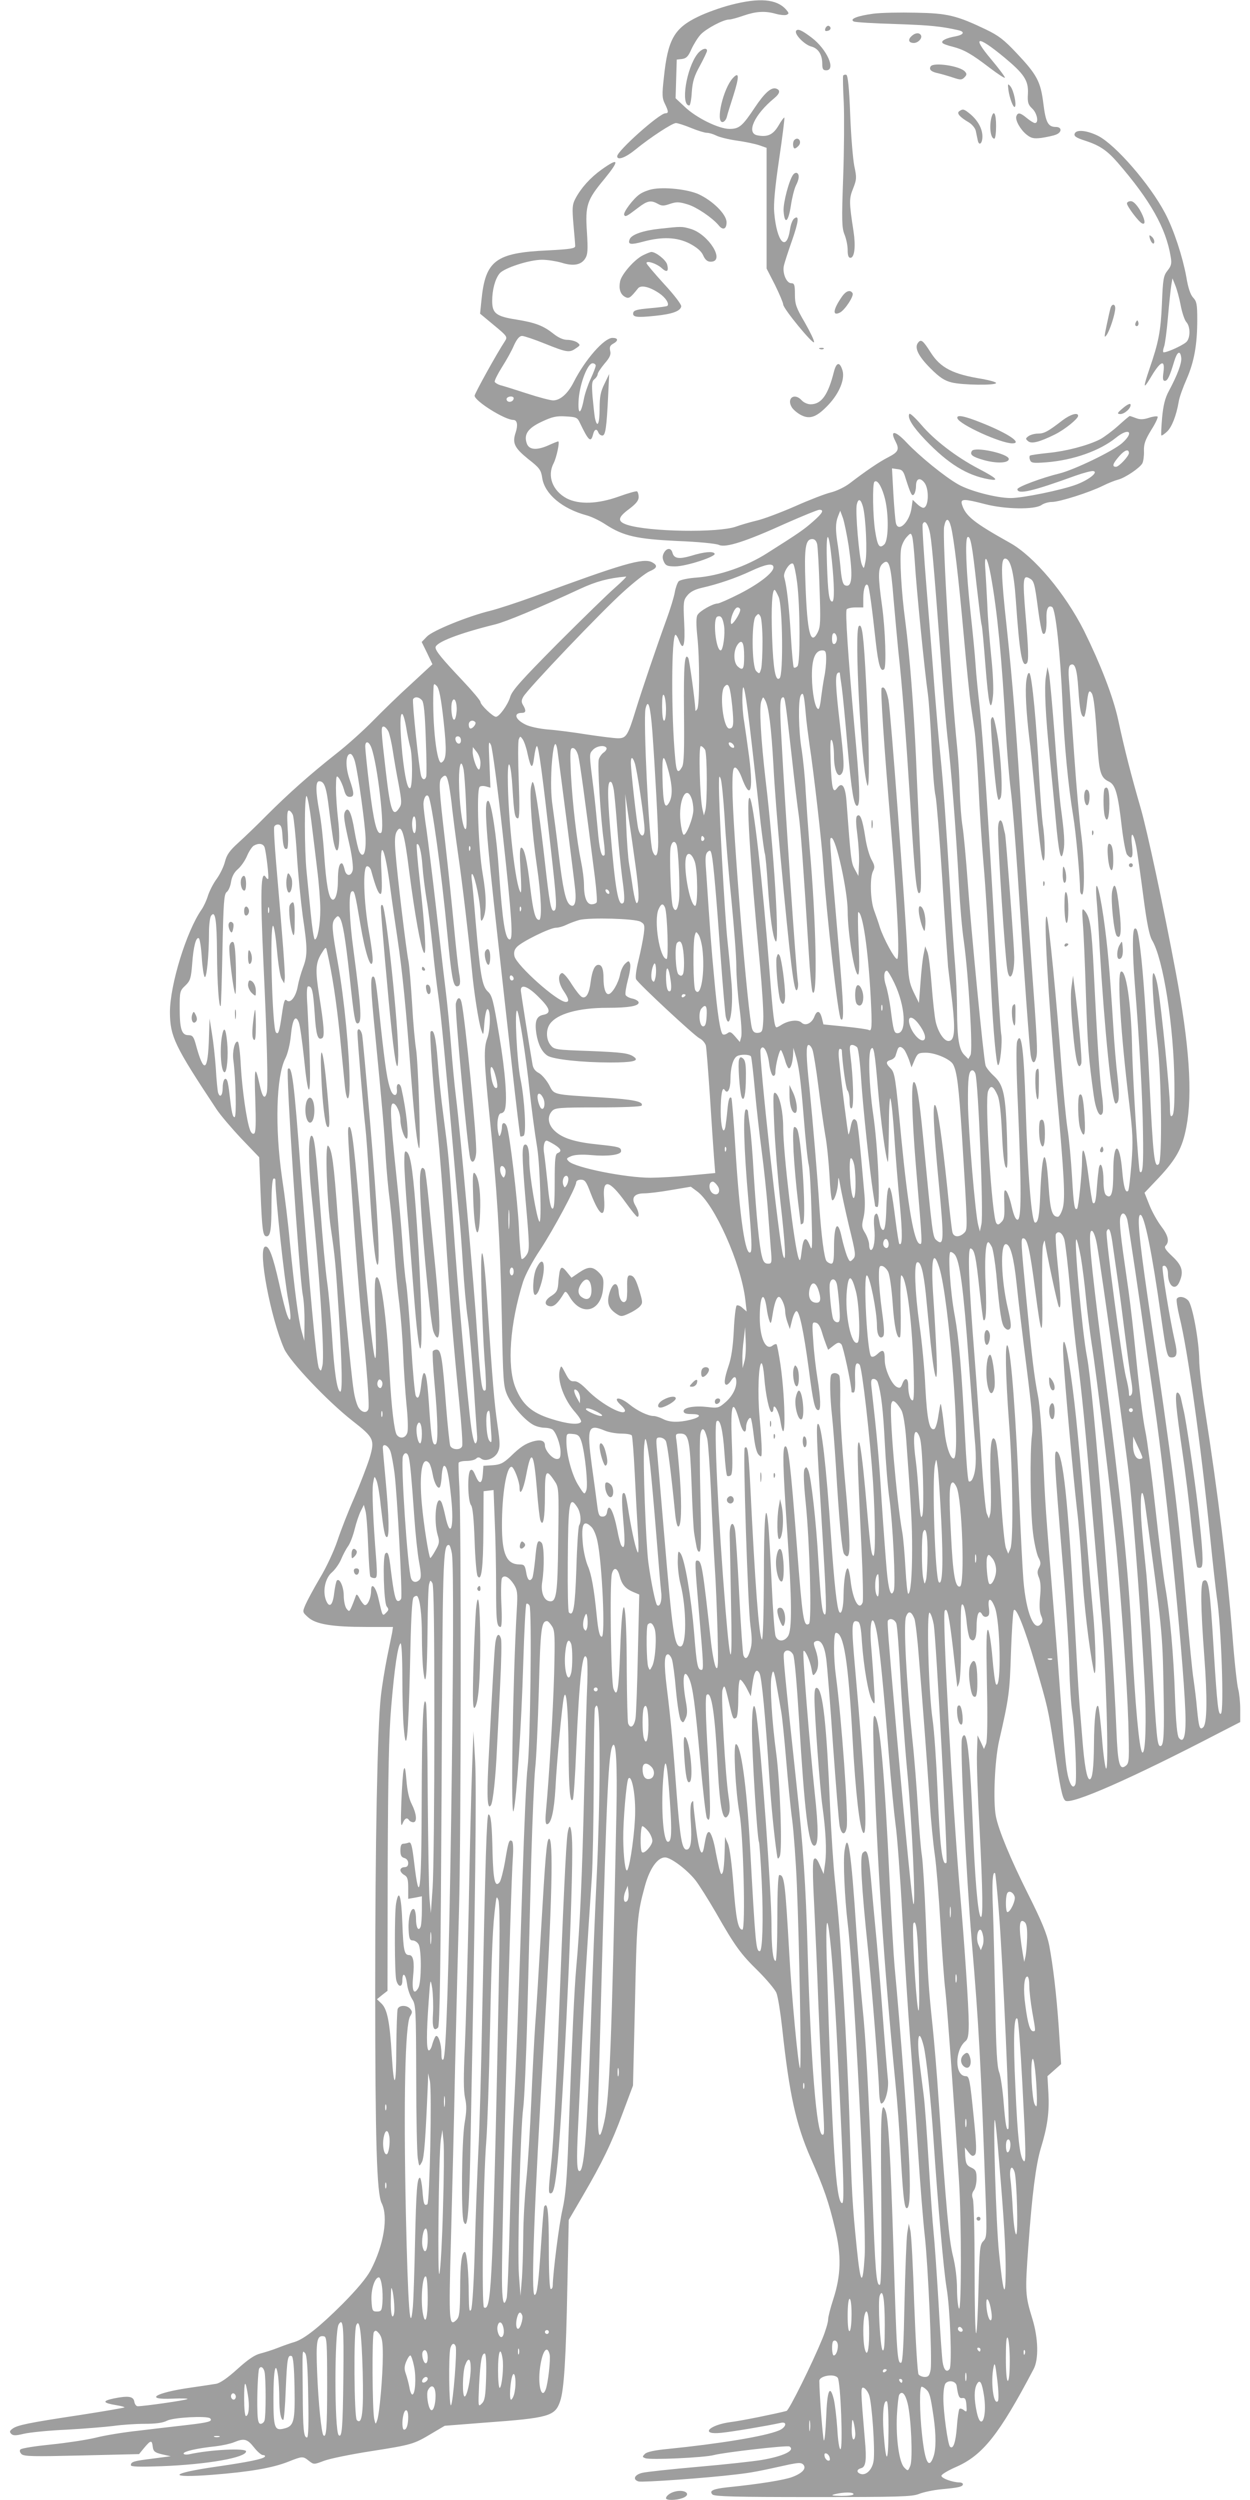 <?xml version="1.0" standalone="no"?>
<!DOCTYPE svg PUBLIC "-//W3C//DTD SVG 20010904//EN"
 "http://www.w3.org/TR/2001/REC-SVG-20010904/DTD/svg10.dtd">
<svg version="1.0" xmlns="http://www.w3.org/2000/svg"
 width="640pt" height="1280pt" viewBox="0 0 640 1280"
 preserveAspectRatio="xMidYMid meet">
<g transform="translate(0,1280) scale(0.1,-0.1)"
fill="#9e9e9e" stroke="none">
<path d="M3742 12775 c-51 -13 -126 -40 -167 -60 -123 -59 -156 -117 -176
-312 -10 -88 -9 -106 5 -134 19 -39 20 -49 3 -49 -31 0 -247 -193 -247 -220 0
-23 43 -7 92 33 77 63 190 137 209 137 8 0 43 -11 77 -25 34 -14 70 -25 81
-25 11 0 32 -6 48 -14 15 -8 63 -20 106 -26 43 -6 95 -17 115 -24 l37 -13 0
-309 0 -309 43 -84 c23 -47 42 -92 42 -100 0 -21 153 -207 158 -193 2 7 -19
51 -47 100 -45 77 -51 94 -51 145 0 49 -3 57 -19 57 -24 0 -45 50 -38 87 3 16
22 74 42 131 35 100 38 135 10 112 -8 -7 -17 -31 -20 -54 -18 -120 -68 -67
-81 86 -4 43 4 130 25 272 17 115 29 211 27 214 -2 2 -16 -16 -30 -41 -28 -47
-56 -60 -108 -50 -59 11 -16 106 86 190 29 24 33 41 11 49 -25 10 -60 -21
-110 -96 -64 -96 -80 -110 -130 -110 -55 0 -171 57 -229 113 l-47 44 3 99 3
99 27 3 c22 3 32 13 48 50 12 26 33 60 48 76 29 30 115 76 145 76 10 0 43 9
74 20 64 22 110 25 166 9 22 -6 46 -8 54 -5 14 6 13 9 -3 28 -48 53 -136 61
-282 23z"/>
<path d="M4472 12730 c-81 -11 -124 -27 -101 -40 8 -4 104 -10 214 -13 177 -6
236 -12 323 -32 34 -8 26 -23 -15 -31 -47 -8 -75 -22 -68 -33 2 -5 26 -14 52
-20 58 -15 96 -36 191 -109 40 -30 74 -53 77 -50 3 2 -29 45 -70 94 -102 121
-72 125 67 10 101 -84 124 -118 121 -184 -3 -47 1 -58 22 -78 25 -23 35 -74
14 -74 -6 0 -24 11 -41 25 -34 28 -46 31 -54 11 -8 -20 20 -70 53 -96 23 -18
36 -21 76 -16 26 4 59 11 72 16 33 12 33 40 1 40 -40 0 -52 23 -64 120 -14
112 -32 147 -138 259 -63 67 -91 89 -158 121 -149 71 -195 82 -356 85 -80 2
-178 0 -218 -5z"/>
<path d="M4226 12655 c-4 -12 -1 -16 11 -13 18 3 21 20 5 26 -5 1 -12 -4 -16
-13z"/>
<path d="M4076 12642 c-10 -17 43 -71 77 -80 36 -9 57 -41 57 -89 0 -26 4 -33
20 -33 52 0 4 108 -74 167 -50 38 -72 48 -80 35z"/>
<path d="M4666 12614 c-19 -18 -13 -34 13 -34 22 0 45 25 36 40 -9 15 -31 12
-49 -6z"/>
<path d="M3571 12524 c-57 -73 -87 -264 -42 -264 5 0 11 31 13 69 4 55 13 83
42 135 20 37 36 71 36 76 0 19 -29 10 -49 -16z"/>
<path d="M4765 12460 c-10 -16 3 -28 38 -35 17 -4 52 -14 76 -22 39 -13 45
-13 59 1 12 12 13 18 3 29 -23 29 -162 50 -176 27z"/>
<path d="M3752 12400 c-49 -53 -89 -225 -53 -225 8 0 18 11 22 25 3 14 19 64
34 111 31 98 30 125 -3 89z"/>
<path d="M4317 12413 c-2 -4 -1 -66 3 -138 3 -71 2 -244 -3 -383 -8 -222 -7
-258 7 -293 9 -22 16 -57 16 -79 0 -27 4 -40 14 -40 21 0 28 58 16 136 -23
149 -23 167 -2 219 18 46 19 55 6 115 -7 36 -17 155 -21 264 -5 136 -12 201
-20 203 -6 2 -13 0 -16 -4z"/>
<path d="M5163 12340 c6 -44 26 -95 33 -87 10 10 -6 84 -22 104 -14 17 -15 15
-11 -17z"/>
<path d="M4912 12231 c-16 -10 1 -30 49 -58 16 -10 32 -29 35 -43 3 -14 7 -35
10 -48 6 -31 24 -18 24 19 0 39 -22 80 -60 113 -34 28 -39 30 -58 17z"/>
<path d="M5076 12198 c-12 -48 -4 -108 15 -108 5 0 9 29 9 65 0 64 -12 86 -24
43z"/>
<path d="M5504 12119 c-9 -15 4 -24 51 -39 74 -24 112 -49 167 -112 168 -194
248 -336 272 -483 6 -34 3 -46 -16 -70 -21 -26 -24 -44 -29 -170 -6 -141 -17
-198 -64 -334 -32 -95 -32 -107 2 -51 54 92 79 105 70 35 -5 -34 -3 -45 7 -45
14 0 25 23 48 100 15 50 31 59 36 18 3 -27 -19 -87 -64 -171 -19 -35 -28 -72
-34 -135 -4 -48 -6 -89 -4 -91 2 -3 15 6 29 19 25 23 48 83 60 153 3 22 22 74
41 117 38 88 54 174 54 304 0 78 -3 93 -21 112 -14 15 -26 50 -35 106 -19 104
-64 242 -109 327 -78 148 -253 349 -342 395 -54 27 -107 34 -119 15z m541
-882 c7 -37 20 -76 29 -86 22 -24 21 -84 -1 -103 -23 -20 -110 -58 -117 -51
-2 3 -1 15 4 28 5 13 14 81 20 152 6 70 14 144 17 163 l6 35 14 -35 c8 -19 21
-65 28 -103z"/>
<path d="M4067 12083 c-10 -9 -8 -43 2 -43 5 0 14 7 21 15 17 21 -4 48 -23 28z"/>
<path d="M3079 11931 c-57 -41 -105 -94 -134 -150 -15 -29 -16 -47 -9 -130 5
-53 9 -103 9 -111 0 -12 -25 -16 -140 -22 -268 -12 -320 -52 -340 -255 l-7
-69 71 -59 c69 -57 70 -60 56 -82 -40 -60 -155 -268 -155 -279 0 -27 154 -124
198 -124 20 0 25 -26 12 -65 -18 -54 -6 -78 64 -135 58 -45 66 -56 72 -96 12
-83 102 -159 229 -193 22 -6 65 -26 95 -46 92 -60 161 -75 370 -85 104 -4 196
-13 211 -20 34 -16 137 17 346 112 84 37 160 68 168 68 26 0 17 -17 -32 -60
-48 -42 -69 -57 -235 -162 -106 -68 -246 -116 -359 -125 -46 -3 -86 -12 -94
-19 -7 -8 -16 -33 -20 -56 -4 -24 -23 -86 -42 -138 -52 -143 -127 -364 -158
-465 -40 -131 -49 -145 -90 -145 -19 0 -90 9 -157 19 -68 11 -159 23 -203 26
-45 4 -96 15 -116 26 -52 26 -61 59 -17 59 21 0 23 12 6 40 -9 15 -9 24 1 42
20 38 406 443 515 540 54 49 113 95 132 103 39 16 43 30 13 46 -45 24 -148 -6
-608 -176 -85 -31 -184 -63 -220 -72 -112 -27 -295 -101 -325 -132 l-27 -28
28 -57 27 -57 -109 -101 c-61 -55 -148 -140 -195 -188 -47 -48 -132 -125 -190
-170 -134 -106 -242 -202 -355 -315 -49 -50 -115 -113 -146 -141 -43 -39 -58
-60 -67 -95 -6 -25 -25 -64 -42 -88 -18 -24 -37 -62 -45 -86 -7 -24 -22 -56
-33 -72 -77 -110 -162 -385 -162 -526 1 -124 23 -171 239 -497 20 -30 77 -97
127 -150 l91 -95 7 -180 c8 -196 12 -225 31 -225 20 0 25 35 25 167 0 70 4
124 10 128 5 3 10 0 10 -7 1 -97 45 -504 66 -615 17 -88 14 -128 -5 -78 -7 16
-26 90 -42 164 -32 142 -52 195 -72 188 -38 -13 28 -364 98 -523 29 -65 221
-268 350 -369 110 -86 115 -96 87 -191 -13 -41 -48 -132 -78 -202 -31 -70 -70
-170 -87 -222 -18 -53 -57 -137 -90 -191 -31 -53 -64 -114 -73 -135 -16 -38
-16 -38 14 -65 39 -35 122 -49 296 -49 l138 0 -4 -28 c-3 -15 -15 -72 -26
-127 -11 -55 -26 -145 -32 -200 -18 -160 -29 -758 -29 -1490 0 -790 8 -1056
33 -1105 35 -70 11 -216 -57 -345 -22 -40 -69 -96 -142 -170 -121 -121 -198
-181 -247 -196 -18 -5 -55 -18 -83 -29 -27 -11 -69 -24 -92 -30 -29 -7 -64
-31 -118 -80 -50 -45 -87 -71 -108 -75 -18 -3 -77 -12 -133 -20 -181 -26 -239
-63 -89 -56 44 2 78 1 75 -2 -5 -6 -223 -37 -255 -37 -7 0 -15 10 -17 22 -4
29 -30 33 -105 18 -62 -13 -58 -23 15 -35 24 -4 42 -9 39 -11 -2 -2 -105 -20
-228 -39 -266 -40 -321 -52 -345 -70 -15 -11 -16 -16 -7 -26 10 -10 23 -10 65
0 29 7 127 17 218 21 91 5 199 14 240 19 41 6 113 11 160 11 58 0 94 5 115 16
32 17 206 26 221 12 14 -15 -6 -21 -118 -34 -62 -7 -174 -20 -248 -29 -75 -8
-174 -24 -220 -36 -46 -11 -150 -27 -230 -35 -80 -8 -149 -19 -155 -25 -6 -6
-4 -14 5 -24 13 -12 58 -13 309 -7 l293 7 27 33 c33 39 39 40 43 5 3 -24 10
-30 47 -39 l45 -10 -92 -12 c-97 -12 -112 -16 -112 -34 0 -8 47 -9 158 -5 234
9 432 44 432 76 0 18 -183 9 -292 -15 -16 -3 -28 -1 -28 4 0 11 69 27 165 37
33 4 75 13 94 21 51 21 67 17 101 -26 17 -22 38 -40 46 -40 9 0 13 -4 10 -8
-7 -12 -87 -28 -246 -51 -244 -35 -257 -60 -23 -42 192 15 308 35 389 67 73
29 75 29 106 4 25 -19 25 -19 78 1 29 11 137 33 240 49 211 33 219 36 311 91
l66 39 204 16 c331 24 361 33 387 110 20 58 30 222 37 593 l7 335 70 120 c101
173 149 272 207 429 l52 139 10 416 c9 429 12 463 50 602 24 91 65 150 104
150 29 0 111 -61 155 -116 19 -24 66 -99 105 -166 99 -174 128 -213 217 -300
43 -43 85 -93 93 -111 8 -19 21 -101 30 -183 36 -335 70 -491 146 -664 68
-154 92 -224 124 -359 34 -139 31 -241 -9 -364 -14 -43 -26 -89 -26 -103 0
-14 -13 -58 -29 -97 -51 -125 -171 -368 -184 -371 -53 -14 -234 -51 -286 -57
-113 -15 -159 -67 -48 -55 54 5 237 36 305 51 35 8 27 -24 -10 -39 -71 -30
-304 -68 -572 -95 -64 -6 -105 -15 -114 -25 -14 -14 -14 -16 2 -22 25 -10 303
3 351 16 52 14 376 51 387 44 32 -20 -31 -50 -142 -69 -41 -7 -187 -23 -325
-35 -137 -12 -267 -26 -287 -31 -40 -10 -50 -34 -19 -44 19 -6 354 18 501 36
79 9 114 16 272 51 46 9 60 10 70 0 19 -19 -2 -44 -55 -64 -41 -16 -174 -37
-333 -53 -73 -8 -95 -18 -76 -37 10 -10 118 -13 515 -13 441 0 507 2 542 16
22 9 74 20 115 24 88 8 110 13 110 26 0 5 -8 9 -17 9 -35 0 -93 21 -93 34 0 7
35 28 77 46 135 60 219 165 395 500 27 50 24 159 -6 257 -37 120 -38 137 -21
370 19 267 39 421 64 504 34 110 44 186 39 279 l-5 90 35 31 35 31 -12 186
c-12 173 -29 315 -49 422 -12 59 -38 123 -111 268 -87 174 -148 321 -162 392
-15 77 -6 286 16 385 51 221 55 254 61 450 4 110 10 209 14 219 10 27 57 -91
110 -274 65 -222 67 -233 95 -415 34 -225 44 -271 59 -284 28 -24 339 113 789
347 l107 55 0 66 c0 36 -5 82 -10 101 -6 19 -20 145 -30 280 -28 348 -73 717
-140 1147 -17 106 -30 223 -30 260 -1 97 -34 280 -56 304 -18 20 -49 25 -59 9
-3 -6 3 -47 14 -93 42 -167 108 -643 156 -1117 14 -140 30 -283 35 -317 23
-145 38 -587 21 -597 -13 -9 -19 42 -36 314 -21 346 -27 382 -54 366 -15 -10
-14 -133 5 -387 16 -214 14 -343 -5 -362 -18 -18 -23 -1 -32 91 -4 49 -13 118
-18 153 -6 35 -22 199 -36 364 -44 516 -65 684 -200 1600 -44 305 -54 415 -36
415 20 0 59 -189 105 -517 30 -206 31 -213 56 -213 26 0 30 20 15 84 -24 104
-69 376 -62 382 12 12 27 -8 27 -37 0 -63 37 -91 58 -44 24 53 15 85 -35 132
-35 33 -44 46 -35 55 21 21 13 53 -23 100 -19 25 -46 73 -60 108 l-25 63 73
77 c90 96 121 153 141 259 33 172 15 425 -54 793 -65 347 -146 722 -179 838
-49 169 -83 301 -116 455 -26 119 -91 286 -175 456 -97 192 -255 380 -378 449
-186 104 -229 138 -247 198 -8 29 10 29 118 1 103 -27 254 -29 289 -5 12 9 37
16 54 16 39 0 193 49 261 83 26 13 61 27 77 31 36 9 112 60 125 84 5 10 9 38
8 63 -1 35 6 56 37 107 22 34 36 65 33 69 -4 3 -24 1 -44 -6 -28 -9 -45 -10
-66 -2 -16 6 -30 11 -33 11 -2 0 -28 -22 -59 -50 -30 -27 -72 -58 -92 -69 -63
-32 -173 -61 -266 -70 -48 -5 -91 -11 -94 -14 -3 -4 -3 -14 1 -23 6 -15 17
-16 84 -11 138 11 273 59 356 126 67 54 95 29 31 -28 -47 -41 -244 -136 -320
-155 -87 -21 -217 -69 -216 -81 2 -28 76 -11 299 70 40 14 81 25 90 23 27 -5
-23 -45 -87 -69 -75 -28 -274 -69 -336 -69 -72 0 -210 36 -269 70 -69 39 -199
145 -265 215 -58 62 -87 64 -56 5 21 -41 15 -54 -37 -81 -44 -22 -116 -71
-198 -134 -25 -19 -67 -39 -95 -46 -27 -6 -110 -38 -184 -71 -73 -32 -161 -65
-195 -73 -34 -8 -82 -22 -107 -31 -91 -33 -448 -27 -558 9 -51 17 -49 37 9 80
36 27 50 44 50 62 0 13 -4 26 -8 29 -4 3 -46 -9 -93 -26 -109 -39 -204 -42
-267 -10 -73 39 -102 115 -67 181 15 30 32 111 23 111 -3 0 -26 -9 -52 -21
-60 -26 -98 -22 -109 11 -16 46 6 78 77 111 53 25 75 30 122 27 54 -3 60 -5
73 -33 44 -92 56 -103 67 -61 7 29 19 34 28 11 3 -8 12 -15 20 -15 16 0 22 40
30 210 l5 105 -24 -50 c-20 -40 -25 -66 -25 -127 0 -79 -12 -104 -24 -48 -3
17 -8 65 -12 108 -5 65 -4 80 10 91 9 7 16 19 16 25 0 7 16 31 35 54 28 32 34
47 29 66 -4 18 -1 27 15 36 28 15 27 30 -3 30 -43 0 -141 -112 -199 -227 -30
-59 -69 -93 -105 -93 -14 0 -75 16 -136 36 -61 20 -122 39 -135 42 -13 4 -26
12 -28 17 -2 6 15 40 37 75 23 36 51 86 62 113 15 32 28 47 41 47 10 0 64 -18
118 -40 112 -45 125 -47 158 -23 23 15 23 17 6 30 -11 7 -33 13 -51 13 -20 0
-45 11 -70 31 -53 42 -93 57 -191 73 -103 16 -123 32 -123 95 0 57 15 113 38
141 23 28 152 70 217 70 28 0 72 -7 100 -15 60 -19 100 -12 121 21 13 20 15
42 9 137 -9 136 0 163 89 270 80 98 76 113 -15 48z m-29 -1003 c0 -7 -12 -38
-26 -68 -14 -30 -30 -77 -35 -105 -16 -83 -32 -81 -26 3 7 82 46 182 71 182 9
0 16 -6 16 -12z m-420 -167 c0 -14 -18 -23 -30 -16 -6 4 -8 11 -5 16 8 12 35
12 35 0z m3150 -281 c0 -15 -51 -70 -66 -70 -22 0 -17 16 17 55 28 32 49 38
49 15z m-1143 -130 c26 -81 33 -96 44 -79 5 7 9 26 9 41 0 37 19 46 42 18 27
-33 23 -130 -5 -130 -6 0 -21 9 -32 20 l-22 21 -6 -42 c-10 -72 -68 -128 -80
-77 -3 13 -9 81 -13 151 l-7 129 28 -4 c24 -2 31 -10 42 -48z m-110 -89 c24
-79 24 -224 1 -248 -25 -24 -35 -10 -47 67 -12 72 -15 243 -4 253 13 13 34
-17 50 -72z m-108 -58 c14 -56 22 -232 12 -278 -8 -40 -8 -40 -19 -14 -13 33
-34 276 -25 307 8 33 21 27 32 -15z m-74 -197 c23 -159 18 -217 -18 -203 -11
4 -17 27 -22 74 -3 37 -10 95 -15 129 -13 79 -13 116 1 151 l11 28 14 -38 c7
-21 20 -85 29 -141z m524 97 c15 -59 38 -251 66 -563 14 -157 30 -312 35 -345
5 -33 13 -91 19 -130 6 -38 15 -169 21 -290 5 -121 17 -296 25 -390 13 -152
22 -309 41 -670 9 -189 25 -360 33 -368 11 -11 25 122 17 160 -3 15 -17 233
-31 483 -35 629 -63 1042 -79 1190 -8 69 -18 166 -21 215 -3 50 -15 171 -26
271 -22 203 -29 376 -15 384 15 8 24 -42 46 -245 12 -104 23 -197 26 -205 3
-8 11 -99 19 -202 16 -207 28 -259 39 -162 4 34 0 120 -9 204 -8 80 -18 199
-20 265 -3 66 -8 146 -10 178 -7 87 10 68 28 -30 33 -180 57 -427 77 -798 6
-104 17 -239 25 -300 8 -60 23 -252 35 -425 34 -529 61 -893 67 -932 7 -44 20
-49 29 -12 7 29 5 80 -25 489 -11 149 -32 455 -46 680 -32 524 -50 745 -80
1028 -30 273 -32 357 -9 357 27 0 45 -67 55 -213 19 -272 32 -347 56 -323 11
10 9 72 -7 257 -14 171 -12 196 19 179 25 -13 28 -22 46 -160 8 -63 19 -118
24 -123 13 -13 21 20 19 75 -2 50 9 72 29 60 18 -11 42 -239 53 -492 9 -216
29 -421 55 -580 13 -75 35 -315 35 -377 0 -13 5 -23 10 -23 15 0 12 191 -5
314 -8 59 -24 239 -35 399 -11 160 -23 328 -26 373 -5 59 -3 83 6 89 23 14 34
-16 41 -122 7 -107 14 -143 29 -143 4 0 10 28 14 62 7 67 12 80 26 58 10 -17
18 -85 29 -265 9 -142 17 -167 59 -187 33 -16 46 -60 66 -236 8 -67 20 -129
26 -137 25 -30 33 -16 26 46 -10 83 9 69 24 -19 6 -37 22 -149 35 -250 17
-130 30 -192 43 -215 58 -95 112 -441 115 -733 1 -110 -2 -157 -11 -166 -9 -9
-12 1 -12 49 0 68 -43 500 -61 605 -6 38 -16 71 -22 75 -13 8 -5 -141 20 -361
20 -182 24 -598 6 -616 -22 -23 -29 32 -48 425 -17 341 -31 548 -46 670 -12
97 -18 117 -30 110 -12 -8 -11 -126 1 -280 24 -299 40 -585 42 -762 3 -168 -1
-218 -16 -202 -7 8 -37 476 -40 649 -5 216 -31 390 -57 375 -20 -13 -1 -315
42 -670 19 -158 21 -196 12 -313 -6 -73 -13 -136 -17 -139 -13 -14 -23 19 -30
99 -13 157 -46 156 -46 -1 0 -111 -10 -142 -37 -120 -8 7 -13 34 -13 73 0 67
-15 108 -24 65 -2 -13 -7 -57 -10 -98 -5 -71 -10 -90 -21 -79 -3 3 -13 65 -22
137 -17 134 -33 172 -33 79 0 -64 -18 -240 -25 -246 -13 -13 -18 18 -26 160
-5 84 -15 198 -24 253 -8 55 -21 195 -30 310 -24 335 -65 748 -75 770 -19 39
6 -408 50 -895 39 -435 45 -545 31 -597 -7 -24 -18 -43 -25 -43 -29 0 -39 33
-47 155 -14 215 -33 197 -43 -40 -4 -109 -11 -145 -26 -145 -18 0 -38 243 -49
605 -9 284 -22 381 -43 324 -6 -15 -5 -141 4 -334 18 -424 18 -580 -2 -580
-10 0 -19 21 -30 67 -8 37 -21 73 -28 80 -11 11 -12 -1 -10 -64 2 -64 0 -81
-15 -95 -14 -15 -19 -15 -26 -5 -23 37 -60 631 -42 675 13 34 27 28 49 -22 10
-24 17 -86 22 -191 4 -97 11 -162 19 -175 10 -16 11 10 7 150 -7 219 -17 269
-66 315 -21 19 -41 44 -44 55 -10 33 -74 693 -91 935 -9 124 -21 254 -27 290
-6 36 -12 117 -14 180 -1 63 -7 162 -13 220 -31 300 -77 1082 -67 1134 9 46
23 46 35 -1z m-110 -21 c10 -40 19 -138 57 -637 13 -181 29 -366 34 -410 20
-169 44 -475 60 -770 5 -99 16 -227 25 -285 24 -176 47 -558 34 -582 l-11 -20
-20 20 c-28 27 -37 85 -38 232 0 69 -5 172 -10 230 -5 58 -16 220 -24 360 -24
392 -36 563 -51 710 -8 74 -21 227 -30 340 -8 113 -27 346 -41 518 -14 172
-23 319 -20 328 9 23 24 8 35 -34z m-75 -162 c7 -122 50 -558 67 -675 5 -38
14 -162 19 -275 5 -113 14 -223 20 -245 5 -22 21 -218 35 -435 13 -217 27
-415 29 -440 3 -25 13 -108 22 -185 16 -146 11 -195 -20 -195 -23 0 -53 46
-65 98 -6 26 -15 111 -21 189 -6 78 -15 155 -22 170 l-11 28 -8 -40 c-5 -22
-12 -87 -16 -145 l-8 -105 -27 55 c-23 49 -27 71 -32 195 -11 238 -86 1247
-97 1302 -10 49 -23 72 -35 60 -7 -7 12 -295 47 -707 34 -408 47 -680 32 -680
-13 0 -69 104 -88 162 -7 24 -21 63 -30 88 -19 52 -22 168 -5 200 10 19 9 29
-8 59 -11 20 -26 72 -32 116 -14 90 -26 123 -42 107 -7 -7 -6 -39 2 -99 6 -48
10 -115 8 -148 l-3 -60 -19 35 c-18 33 -20 50 -42 348 -6 78 -23 101 -48 67
-21 -30 -28 -3 -33 133 -3 91 -2 123 6 112 6 -8 11 -45 11 -81 0 -72 20 -118
40 -89 14 21 12 62 -10 255 -22 190 -25 251 -10 260 6 3 10 3 10 -2 0 -4 5
-37 10 -73 5 -36 18 -171 29 -300 21 -237 34 -315 52 -305 14 10 11 106 -16
398 -33 370 -48 594 -40 607 3 5 24 10 46 10 l39 0 0 48 c0 49 13 82 24 64 7
-12 20 -107 40 -290 13 -116 25 -156 43 -138 12 12 6 203 -11 325 -21 149 -21
194 3 215 32 29 42 -1 56 -181 8 -92 19 -211 24 -263 20 -175 40 -442 61 -775
26 -418 34 -493 52 -462 5 10 5 101 -2 234 -5 120 -15 324 -20 453 -12 260
-32 524 -55 700 -20 147 -30 326 -21 372 3 19 16 45 28 58 20 22 22 22 28 4 4
-10 10 -71 14 -134z m-425 11 c13 -126 14 -211 2 -211 -16 0 -22 43 -27 195
-6 173 8 182 25 16z m-75 82 c3 -16 9 -116 12 -223 6 -174 5 -199 -10 -229
-36 -69 -53 -1 -62 249 -7 187 0 230 35 230 12 0 21 -9 25 -27z m-103 -194
c16 -124 17 -415 2 -430 -7 -7 -16 -10 -19 -6 -3 3 -10 77 -15 164 -9 151 -21
254 -34 298 -7 24 32 82 46 68 5 -5 14 -47 20 -94z m-121 76 c0 -27 -72 -83
-171 -134 -55 -28 -107 -51 -115 -51 -24 0 -93 -39 -103 -59 -7 -11 -7 -49 -1
-107 13 -116 12 -355 0 -374 -9 -13 -10 -13 -10 0 -2 45 -30 251 -36 261 -19
31 -24 -37 -22 -276 2 -198 0 -265 -10 -282 -21 -37 -29 -27 -35 45 -21 220
-20 632 2 632 3 0 12 -14 18 -31 22 -57 32 -22 26 94 -5 103 -4 114 16 138 14
18 38 31 73 39 84 19 175 50 252 86 77 36 116 43 116 19z m-810 -103 c-36 -31
-169 -161 -296 -288 -186 -188 -233 -240 -242 -273 -12 -40 -56 -101 -73 -101
-15 0 -79 61 -79 76 0 7 -42 57 -93 111 -103 109 -137 150 -137 168 0 26 122
73 305 118 57 14 224 84 435 182 82 38 144 55 235 63 6 1 -19 -24 -55 -56z
m837 -49 c20 -48 24 -396 5 -415 -21 -21 -33 43 -39 213 -5 150 0 239 13 239
3 0 12 -17 21 -37z m-197 -65 c0 -21 -43 -84 -47 -71 -7 21 17 83 33 83 8 0
14 -6 14 -12z m114 -163 c0 -60 -3 -123 -7 -139 -8 -27 -9 -28 -25 -12 -23 22
-25 253 -3 280 14 16 15 16 25 -1 5 -10 10 -67 10 -128z m-197 82 c7 -43 -5
-127 -17 -127 -25 0 -42 164 -17 173 18 7 27 -5 34 -46z m578 -67 c0 -13 -6
-25 -12 -27 -9 -3 -13 6 -13 27 0 21 4 30 13 28 6 -3 12 -15 12 -28z m-475
-91 c0 -65 -6 -75 -32 -52 -23 20 -24 80 -2 112 23 32 34 12 34 -60z m420 -13
c0 -25 -4 -66 -10 -93 -5 -26 -12 -74 -16 -105 -3 -32 -9 -58 -14 -58 -16 0
-32 82 -33 166 -1 90 17 134 53 134 17 0 20 -7 20 -44z m-1959 -316 c17 -156
15 -199 -10 -214 -24 -15 -48 192 -42 369 1 36 2 38 17 23 12 -12 22 -60 35
-178z m1478 74 c9 -94 7 -114 -15 -114 -31 0 -52 181 -25 214 21 25 29 5 40
-100z m101 -202 c17 -147 37 -328 45 -402 9 -74 18 -142 21 -150 3 -8 10 -80
15 -160 11 -163 25 -266 40 -289 22 -34 -9 476 -51 824 -24 209 -34 374 -22
405 9 24 9 24 20 4 18 -33 31 -137 42 -334 5 -102 21 -306 35 -455 52 -559 71
-717 86 -693 5 7 7 27 4 43 -9 56 -66 898 -84 1243 -10 175 -8 212 9 212 9 0
12 -23 45 -315 13 -121 29 -252 35 -292 9 -67 23 -252 51 -703 6 -102 15 -191
19 -199 27 -49 19 362 -15 744 -7 88 -16 216 -20 284 -3 68 -13 162 -20 210
-17 98 -19 259 -5 281 12 20 17 5 25 -90 3 -41 13 -115 20 -165 20 -128 63
-502 70 -615 16 -246 76 -775 90 -788 18 -19 16 53 -14 406 -45 527 -45 522
-34 522 23 0 83 -271 83 -374 0 -112 35 -326 53 -326 7 0 8 56 3 160 -4 88 -4
160 -2 160 23 0 51 -192 64 -436 8 -153 6 -178 -11 -167 -6 3 -60 11 -121 17
l-110 11 -8 33 c-10 38 -25 41 -38 8 -13 -35 -46 -51 -66 -32 -17 17 -65 12
-101 -10 -12 -8 -24 -14 -27 -14 -11 0 -18 53 -36 289 -36 462 -82 867 -101
885 -20 21 -1 -297 52 -855 11 -119 19 -245 17 -280 -3 -58 -5 -64 -25 -67
-17 -2 -26 3 -32 20 -21 56 -101 1032 -101 1236 0 81 3 102 14 102 8 0 22 -21
32 -47 45 -123 62 -79 40 99 -9 68 -21 151 -26 184 -6 32 -10 88 -9 124 1 115
17 35 49 -248z m-440 186 c0 -32 -4 -58 -10 -58 -6 0 -10 31 -10 73 0 50 3 67
10 57 5 -8 10 -41 10 -72z m-1249 46 c9 -11 15 -69 19 -198 4 -99 5 -187 2
-193 -6 -19 -20 -16 -26 5 -10 33 -47 383 -41 392 9 15 31 12 46 -6z m177 -55
c-2 -24 -7 -44 -13 -44 -12 0 -19 69 -10 93 11 29 26 -4 23 -49z m1002 -104
c14 -194 30 -491 30 -567 0 -69 -13 -88 -29 -45 -18 46 -48 672 -36 728 13 56
25 16 35 -116z m-1260 19 c5 -32 14 -75 19 -94 14 -43 14 -207 1 -215 -13 -8
-27 54 -40 174 -13 136 -13 218 1 204 5 -5 14 -37 19 -69z m353 29 c8 -7 -11
-33 -24 -33 -5 0 -9 9 -9 20 0 19 20 27 33 13z m-444 -49 c6 -14 16 -58 22
-97 6 -40 19 -117 30 -172 16 -89 17 -102 3 -122 -32 -50 -45 -17 -68 182 -26
223 -26 235 -12 235 7 0 18 -12 25 -26z m371 -45 c0 -24 -23 -21 -28 4 -2 10
3 17 12 17 10 0 16 -9 16 -21z m341 -68 c17 -78 26 -83 34 -17 4 31 10 56 14
56 9 0 29 -151 71 -525 31 -271 33 -314 16 -318 -15 -3 -23 42 -46 248 -22
197 -46 365 -57 400 -6 17 -8 15 -14 -13 -9 -43 5 -235 30 -407 22 -149 27
-275 11 -275 -19 0 -30 41 -45 165 -16 142 -31 205 -46 205 -8 0 -9 -37 -4
-117 4 -65 5 -115 1 -112 -26 25 -66 378 -66 592 0 110 17 68 24 -60 8 -129
12 -153 28 -153 8 0 9 58 4 193 -4 105 -4 201 0 211 7 18 8 18 20 1 7 -10 19
-43 25 -74z m-127 -411 c47 -431 54 -540 36 -540 -23 0 -37 88 -55 345 -12
185 -40 365 -56 365 -23 0 -11 -162 50 -710 17 -151 49 -439 71 -639 22 -201
42 -366 44 -369 3 -2 10 -1 17 3 15 10 5 189 -16 290 -18 86 -32 365 -17 350
10 -10 46 -242 63 -405 10 -90 25 -209 40 -300 14 -92 23 -386 11 -375 -14 13
-52 242 -52 310 0 56 -7 85 -20 85 -19 0 -19 -49 1 -286 21 -238 21 -255 5
-279 -9 -14 -20 -23 -25 -21 -4 3 -11 74 -14 158 -7 144 -47 482 -62 521 -9
23 -25 22 -25 -2 0 -11 -3 -28 -7 -38 -6 -15 -8 -13 -13 12 -8 44 0 95 15 95
7 0 16 7 19 16 15 38 4 194 -28 382 -30 180 -36 205 -58 225 -30 28 -39 83
-63 362 -8 99 -17 195 -20 214 -2 19 -1 30 4 25 14 -14 41 -148 41 -201 1 -37
3 -44 11 -31 21 37 21 114 0 236 -21 121 -32 417 -16 442 3 6 18 7 31 4 l25
-7 -5 124 c-5 110 -5 121 8 94 7 -17 34 -217 60 -455z m-673 443 c32 -84 71
-425 50 -437 -21 -13 -38 55 -60 239 -12 99 -21 190 -21 203 0 30 18 28 31 -5z
m1857 8 c3 -8 -1 -12 -9 -9 -7 2 -15 10 -17 17 -3 8 1 12 9 9 7 -2 15 -10 17
-17z m-904 -23 c13 -90 86 -661 91 -713 7 -67 -4 -96 -28 -77 -21 18 -35 80
-57 264 -10 90 -25 199 -31 243 -8 53 -9 120 -5 198 8 114 20 150 30 85z m251
13 c3 -5 -3 -16 -13 -23 -11 -7 -22 -23 -26 -35 -8 -24 9 -304 25 -417 5 -38
7 -71 4 -74 -15 -16 -26 26 -35 134 -6 65 -15 157 -21 204 -23 183 -23 179 -4
200 19 21 60 27 70 11z m505 -10 c11 -22 12 -272 1 -311 l-7 -25 -7 30 c-14
57 -21 325 -9 325 6 0 16 -9 22 -19z m-1150 -67 c0 -19 -4 -34 -8 -34 -11 0
-32 61 -32 91 l1 24 19 -24 c11 -13 20 -38 20 -57z m500 39 c9 -33 35 -225 86
-626 8 -65 12 -122 9 -127 -4 -6 -15 -10 -26 -10 -25 0 -39 36 -39 100 0 27
-7 81 -15 119 -22 106 -44 299 -52 449 -5 117 -4 132 10 132 10 0 20 -14 27
-37z m-1142 -35 c17 -68 51 -316 54 -390 2 -75 -12 -106 -32 -69 -6 12 -17 60
-25 107 -15 93 -32 128 -48 99 -10 -18 -6 -46 25 -182 11 -51 17 -104 14 -118
-9 -35 -35 -32 -42 5 -4 17 -10 30 -14 30 -14 0 -20 -30 -20 -91 0 -62 -14
-104 -30 -94 -18 11 -30 82 -40 226 -5 80 -16 180 -25 224 -19 102 -20 155 -1
155 27 0 37 -29 51 -146 8 -66 18 -135 21 -154 21 -115 41 -31 25 104 -6 52
-11 125 -11 163 1 62 2 66 16 48 8 -11 19 -36 25 -57 7 -28 15 -38 29 -38 25
0 25 16 -1 92 -22 66 -19 128 5 128 8 0 18 -19 24 -42z m1607 -54 c18 -71 19
-121 1 -153 -22 -39 -31 -7 -34 124 -3 129 5 136 33 29z m-176 52 c12 -29 51
-296 51 -343 0 -42 -21 -41 -32 3 -8 32 -38 298 -38 339 0 31 8 32 19 1z
m-875 -38 c3 -18 9 -96 12 -173 5 -103 4 -137 -5 -129 -15 14 -30 138 -31 247
0 87 12 116 24 55z m-75 -80 c5 -29 13 -82 16 -118 4 -36 17 -139 30 -230 22
-149 56 -441 71 -595 10 -112 35 -270 47 -305 12 -35 12 -35 17 33 3 37 10 68
15 70 18 4 17 -104 -1 -151 -18 -49 -16 -116 11 -382 39 -375 56 -646 64
-1040 7 -338 8 -357 29 -405 25 -54 90 -128 134 -151 15 -8 40 -14 55 -14 15
0 33 -4 40 -8 19 -12 43 -78 43 -117 0 -28 -4 -35 -19 -35 -23 0 -61 44 -61
70 0 24 -22 31 -61 20 -40 -12 -65 -28 -117 -79 -36 -33 -50 -40 -90 -43 l-47
-3 -3 -42 c-4 -53 -18 -55 -38 -7 -11 26 -18 34 -26 26 -16 -16 -13 -159 4
-179 8 -10 14 -68 18 -182 3 -92 10 -173 15 -180 20 -33 29 41 30 234 l1 200
26 3 25 3 6 -158 c4 -87 7 -238 7 -335 0 -177 3 -208 23 -208 6 0 8 40 4 119
-3 65 -1 124 3 131 12 19 37 5 61 -32 18 -29 20 -44 15 -128 -21 -363 -32
-1099 -16 -1030 15 60 40 442 49 753 5 165 12 302 16 305 3 4 11 0 16 -8 13
-19 4 -722 -10 -830 -6 -41 -17 -300 -26 -575 -19 -611 -32 -952 -45 -1195 -6
-102 -15 -351 -20 -555 -5 -203 -12 -380 -16 -392 -15 -53 -24 -15 -24 104 0
280 44 2004 56 2155 3 46 1 79 -5 82 -14 9 -18 0 -35 -103 -9 -52 -22 -101
-28 -108 -23 -29 -32 8 -36 145 -3 150 -8 202 -21 202 -9 0 -16 -222 -32
-1015 -5 -280 -14 -600 -20 -710 -5 -110 -14 -333 -18 -496 -5 -183 -13 -303
-19 -315 -9 -15 -11 2 -12 77 0 114 -10 219 -20 219 -16 0 -24 -60 -24 -192
-1 -117 -4 -140 -18 -155 -39 -39 -41 -15 -29 414 6 224 16 619 21 878 6 259
15 619 20 800 11 371 12 1999 2 2173 -4 61 -5 117 -4 122 2 6 20 10 41 10 20
0 42 5 49 12 8 8 15 8 25 0 22 -18 70 0 86 33 12 25 12 44 -2 140 -16 111 -25
214 -52 627 -20 305 -37 340 -30 63 3 -115 10 -276 16 -358 7 -81 9 -150 5
-154 -18 -18 -25 32 -41 262 -18 281 -88 1059 -110 1235 -8 63 -19 180 -25
260 -6 80 -19 217 -30 305 -11 88 -33 282 -50 430 -17 149 -38 317 -46 375 -9
58 -16 118 -16 134 1 32 16 54 26 38 17 -29 66 -384 96 -700 21 -220 30 -272
49 -272 18 0 21 17 11 71 -5 30 -16 133 -25 229 -9 96 -29 291 -45 432 -33
287 -35 319 -18 336 20 20 26 14 37 -40z m1411 -165 c5 -98 21 -288 35 -423
13 -135 25 -286 25 -337 0 -50 7 -146 16 -213 9 -67 13 -134 9 -149 l-7 -26
-24 28 c-20 23 -27 27 -39 17 -8 -6 -18 -9 -24 -6 -13 8 -28 105 -45 296 -14
146 -20 230 -41 546 -5 63 -3 83 9 93 12 10 15 7 20 -16 9 -42 24 -217 46
-526 11 -153 23 -289 26 -303 19 -76 39 36 30 165 -4 47 -13 147 -21 221 -14
126 -46 709 -44 810 0 37 2 41 9 23 5 -13 14 -103 20 -200z m-567 140 c3 -21
11 -105 17 -188 6 -82 18 -201 26 -263 11 -77 13 -117 6 -124 -26 -26 -42 64
-68 381 -15 184 -14 248 5 237 5 -3 11 -23 14 -43z m397 -39 c6 -14 10 -41 10
-60 0 -42 -39 -139 -51 -127 -5 5 -12 36 -15 68 -11 105 29 190 56 119z
m-1946 -119 c8 -66 22 -177 30 -247 9 -70 16 -163 16 -205 0 -78 -14 -153 -28
-153 -5 0 -14 60 -21 133 -7 72 -17 168 -21 212 -12 113 -12 401 0 389 5 -5
16 -63 24 -129z m1660 -228 c18 -133 20 -183 7 -191 -5 -3 -13 29 -20 72 -6
42 -15 100 -20 128 -5 28 -12 121 -15 205 l-5 154 18 -125 c11 -69 26 -178 35
-243z m-1754 259 c4 -13 14 -104 20 -202 6 -99 20 -240 30 -314 25 -168 25
-202 1 -265 -10 -27 -22 -69 -26 -92 -9 -55 -38 -93 -57 -75 -10 10 -15 -3
-25 -74 -13 -89 -18 -103 -30 -90 -19 18 -33 546 -15 546 5 0 14 -56 20 -124
6 -69 16 -135 24 -148 l13 -23 3 23 c3 23 -10 200 -44 591 -8 95 -13 180 -10
188 3 8 13 13 23 11 12 -2 17 -16 19 -55 3 -56 10 -77 24 -68 5 3 7 47 3 100
-4 70 -3 95 6 95 6 0 16 -11 21 -24z m630 -52 c0 -27 -4 -43 -10 -39 -5 3 -10
24 -10 46 0 21 5 39 10 39 6 0 10 -21 10 -46z m-35 -235 c29 -223 59 -390 75
-416 15 -24 6 128 -21 371 -11 98 -18 181 -15 183 11 11 24 -38 29 -112 3 -44
13 -120 21 -170 9 -49 22 -160 31 -245 8 -85 22 -200 30 -255 13 -91 38 -355
80 -835 8 -96 19 -215 24 -265 6 -49 15 -171 21 -270 6 -99 17 -223 25 -275 8
-52 21 -203 30 -335 8 -132 17 -253 18 -270 1 -16 -2 -32 -8 -35 -6 -3 -15 30
-22 80 -19 136 -71 729 -93 1055 -22 332 -23 339 -50 545 -11 80 -24 205 -29
279 -9 120 -20 166 -36 149 -7 -7 9 -234 35 -503 11 -110 29 -339 40 -510 22
-348 40 -571 71 -882 12 -117 19 -220 15 -228 -8 -21 -52 -19 -61 3 -3 9 -13
100 -21 202 -19 250 -25 290 -49 290 -8 0 -16 -4 -19 -8 -3 -5 1 -80 9 -168
17 -184 19 -300 6 -308 -16 -10 -22 26 -32 164 -10 153 -16 200 -28 200 -5 0
-11 -25 -14 -55 -7 -64 -16 -85 -28 -62 -5 8 -16 127 -24 264 -8 136 -20 275
-25 309 -6 33 -15 130 -20 215 -6 85 -19 235 -30 334 -32 307 -35 375 -17 375
16 0 37 -48 37 -84 0 -35 20 -96 32 -96 14 0 -1 144 -27 258 -7 31 -27 28 -23
-5 4 -36 -17 -40 -31 -6 -17 43 -28 114 -51 324 -24 234 -28 259 -40 259 -15
0 -12 -65 10 -286 36 -369 49 -518 55 -639 4 -66 13 -167 21 -225 7 -58 18
-177 24 -265 6 -88 17 -207 25 -265 7 -58 16 -170 19 -250 3 -80 11 -197 17
-260 7 -64 9 -128 5 -143 -7 -29 -36 -37 -54 -14 -13 16 -28 142 -37 312 -16
302 -46 517 -69 494 -9 -8 -9 -65 -3 -269 10 -305 -19 -110 -68 460 -41 480
-52 580 -67 580 -11 0 -9 -22 28 -550 14 -190 31 -401 39 -470 21 -190 38
-409 31 -425 -8 -22 -33 -18 -50 8 -8 12 -20 51 -25 87 -15 94 -57 550 -81
879 -21 291 -30 355 -50 375 -17 15 -6 -290 14 -424 21 -143 25 -185 41 -440
17 -272 19 -404 6 -395 -16 9 -30 103 -41 285 -6 96 -17 220 -25 275 -8 55
-24 226 -35 380 -23 310 -31 370 -45 370 -17 0 -17 -143 -1 -295 40 -379 69
-823 57 -881 -7 -31 -8 -32 -18 -14 -13 23 -50 429 -93 1005 -34 462 -45 548
-66 527 -11 -11 57 -1050 76 -1156 6 -30 10 -95 9 -145 l-1 -91 -14 50 c-16
56 -36 210 -60 455 -8 91 -26 239 -40 330 -37 257 -30 519 17 611 12 24 24 73
28 115 8 85 24 113 41 69 6 -15 17 -95 26 -178 21 -216 36 -222 30 -12 -3 94
-9 216 -12 273 -5 70 -3 102 4 102 20 0 25 -21 33 -137 7 -114 16 -142 39
-128 13 8 9 63 -16 220 -20 127 -18 163 10 210 24 39 25 39 30 15 28 -122 48
-257 66 -430 11 -113 23 -231 26 -263 9 -86 24 -79 24 11 0 156 -27 437 -60
622 -31 174 -33 203 -16 225 14 17 17 18 26 5 15 -24 28 -100 50 -300 22 -207
28 -240 40 -240 24 0 21 64 -20 374 -22 161 -26 291 -10 301 14 9 17 -1 45
-167 25 -149 55 -240 63 -189 2 13 -6 80 -19 150 -27 153 -33 336 -9 336 8 0
18 -11 21 -25 21 -77 35 -114 46 -117 8 -3 10 26 6 113 -10 186 18 130 47 -96
6 -47 22 -157 35 -245 25 -167 44 -356 70 -710 18 -232 32 -355 41 -364 10 -9
-5 446 -16 509 -5 30 -15 134 -20 230 -6 96 -14 196 -19 221 -11 53 -57 435
-66 555 -5 56 -3 89 5 104 25 47 40 2 65 -201z m1510 172 c3 -5 1 -12 -5 -16
-5 -3 -10 1 -10 9 0 18 6 21 15 7z m-141 -36 c10 -26 19 -241 12 -288 -7 -49
-19 -60 -31 -29 -10 25 -19 274 -11 306 7 29 21 34 30 11z m-2109 -14 c8 -27
23 -155 18 -161 -2 -2 -8 2 -12 9 -26 41 -29 -76 -12 -444 18 -379 24 -630 17
-659 -10 -39 -23 -24 -37 42 -23 106 -28 87 -22 -79 4 -120 3 -168 -6 -173 -7
-4 -15 3 -21 19 -17 45 -40 204 -47 328 -3 65 -10 120 -15 123 -15 9 -30 -50
-23 -96 12 -91 17 -290 6 -290 -10 0 -15 23 -26 118 -3 29 -8 59 -11 67 -10
26 -24 5 -24 -36 0 -40 -15 -53 -24 -21 -2 9 -8 64 -11 122 -4 58 -13 139 -20
180 l-12 75 -3 -90 c-5 -187 -26 -198 -69 -37 -10 35 -16 42 -37 42 -34 0 -44
32 -44 139 0 83 1 89 29 115 25 24 29 36 35 111 6 88 20 140 34 131 5 -3 12
-47 15 -97 3 -51 10 -96 15 -101 10 -10 22 112 22 227 0 39 5 77 10 85 22 33
30 -18 31 -190 1 -152 10 -286 19 -270 2 3 6 132 9 288 5 243 8 285 22 295 9
7 19 30 22 52 4 26 16 49 35 65 16 14 37 44 47 68 10 24 26 47 34 52 26 15 49
11 56 -9z m1052 -13 c-3 -8 -6 -5 -6 6 -1 11 2 17 5 13 3 -3 4 -12 1 -19z
m1150 -59 c16 -46 17 -232 1 -227 -28 10 -62 206 -44 253 9 25 29 13 43 -26z
m-437 -160 c0 -6 -4 -7 -10 -4 -5 3 -10 11 -10 16 0 6 5 7 10 4 6 -3 10 -11
10 -16z m285 -76 c12 -32 19 -263 8 -263 -35 0 -67 198 -41 255 13 29 23 32
33 8z m-2028 -25 c-3 -7 -5 -2 -5 12 0 14 2 19 5 13 2 -7 2 -19 0 -25z m1290
10 c-3 -8 -6 -5 -6 6 -1 11 2 17 5 13 3 -3 4 -12 1 -19z m612 -57 c21 -12 23
-17 17 -64 -4 -29 -16 -89 -27 -134 -12 -48 -17 -89 -12 -97 13 -24 296 -287
324 -302 15 -7 29 -24 33 -37 3 -13 12 -131 21 -263 8 -131 18 -273 21 -314
l6 -76 -128 -12 c-71 -7 -163 -12 -204 -12 -128 0 -386 52 -418 84 -14 14 -12
16 14 27 18 7 56 9 100 5 85 -8 154 1 154 20 0 20 -11 23 -116 34 -120 12
-184 32 -224 70 -34 32 -40 73 -13 102 15 16 36 18 234 18 127 0 220 4 224 9
12 21 -42 32 -202 42 -260 16 -244 12 -272 65 -14 25 -37 52 -52 60 -19 10
-30 24 -33 47 -19 109 -57 355 -59 372 -4 39 33 28 89 -28 62 -61 68 -85 25
-93 -35 -7 -44 -34 -35 -96 9 -55 28 -94 57 -113 29 -19 178 -35 322 -35 113
0 148 8 123 27 -27 21 -59 25 -231 32 -172 6 -180 7 -198 30 -23 28 -25 79 -3
109 36 51 145 82 293 82 110 0 161 9 161 27 0 7 -14 16 -31 20 -17 3 -33 12
-36 19 -3 8 3 43 12 78 10 36 15 72 11 82 -6 16 -8 16 -25 0 -11 -10 -22 -34
-26 -54 -8 -45 -42 -102 -60 -102 -15 0 -25 31 -25 82 0 46 -8 68 -26 68 -19
0 -32 -28 -40 -88 -7 -59 -23 -86 -44 -77 -8 3 -32 33 -53 66 -20 33 -43 59
-50 57 -22 -8 -19 -49 7 -89 29 -43 32 -59 13 -59 -43 0 -251 186 -263 234 -4
19 -1 33 12 47 24 27 170 99 201 99 13 0 37 7 53 15 16 8 46 19 67 25 55 13
283 7 312 -9z m317 -137 c15 -123 -8 -259 -36 -214 -11 17 -13 242 -3 279 6
22 7 23 19 6 7 -9 16 -41 20 -71z m-101 7 c9 -42 10 -126 1 -140 -6 -9 -11 -9
-22 0 -15 12 -21 149 -7 162 13 13 22 7 28 -22z m-140 -159 c-5 -21 -8 -23
-16 -11 -9 14 -3 64 10 84 9 14 14 -43 6 -73z m79 -14 c4 -26 3 -49 -2 -52
-14 -9 -22 19 -22 77 1 61 14 47 24 -25z m1145 -11 c56 -117 65 -257 16 -257
-17 0 -21 13 -35 125 -6 44 -17 98 -24 119 -13 39 -11 76 5 76 4 0 22 -29 38
-63z m-1949 22 c0 -5 -4 -9 -10 -9 -5 0 -10 7 -10 16 0 8 5 12 10 9 6 -3 10
-10 10 -16z m880 -83 c0 -3 -4 -8 -10 -11 -5 -3 -10 -1 -10 4 0 6 5 11 10 11
6 0 10 -2 10 -4z m1007 -78 c-3 -7 -5 -2 -5 12 0 14 2 19 5 13 2 -7 2 -19 0
-25z m-899 -30 c-2 -39 -7 -53 -18 -53 -19 0 -26 70 -9 91 22 26 30 14 27 -38z
m1085 -40 c31 -41 41 -74 27 -83 -15 -10 -50 23 -67 63 -24 58 2 70 40 20z
m-543 -133 c5 -14 19 -98 30 -187 11 -90 27 -201 35 -248 9 -47 18 -140 22
-208 3 -67 9 -125 14 -127 10 -7 29 51 30 94 1 30 3 27 11 -19 5 -30 25 -124
45 -208 35 -142 36 -153 20 -169 -15 -16 -17 -15 -31 18 -7 19 -19 60 -26 92
-20 97 -40 70 -40 -54 0 -60 -3 -79 -14 -79 -7 0 -18 6 -24 13 -12 14 -27 132
-37 282 -9 145 -34 438 -50 600 -18 165 -19 225 -5 225 6 0 15 -11 20 -25z
m229 12 c6 -8 15 -81 20 -163 10 -151 44 -469 61 -579 5 -33 10 -63 10 -67 0
-5 5 -8 12 -8 17 0 3 314 -22 480 -20 139 -26 305 -11 328 14 23 20 -11 36
-202 14 -164 41 -365 51 -375 2 -2 4 74 5 170 0 101 4 166 8 154 5 -11 14 -99
20 -195 6 -96 19 -252 28 -346 14 -151 14 -218 -3 -202 -2 3 -11 57 -19 121
-8 64 -17 127 -21 141 -13 54 -23 22 -26 -81 -2 -71 -7 -108 -15 -110 -7 -3
-15 11 -19 34 -9 49 -14 58 -25 42 -5 -8 -6 -37 -3 -65 7 -56 -2 -114 -17
-114 -5 0 -9 12 -9 26 0 15 -9 41 -20 60 -18 29 -19 37 -9 79 7 28 9 75 5 118
-24 277 -34 365 -40 376 -13 21 -24 11 -31 -30 -4 -22 -9 -39 -11 -37 -3 4
-37 268 -48 381 -4 35 -2 57 4 57 5 0 10 -3 10 -7 3 -67 21 -198 29 -206 6 -6
11 -31 11 -55 0 -29 4 -41 11 -36 12 7 8 155 -7 272 -5 42 -4 52 9 52 8 0 20
-6 26 -13z m-451 -82 c4 -32 13 -60 20 -63 7 -2 12 5 12 17 0 37 22 123 29
114 4 -4 13 -27 20 -50 6 -24 16 -43 20 -43 11 0 20 34 22 75 l1 30 9 -30 c19
-61 28 -125 44 -325 9 -113 20 -223 26 -245 5 -22 11 -132 14 -245 5 -174 4
-200 -7 -171 -21 55 -35 48 -43 -21 -6 -52 -9 -59 -16 -40 -22 57 -79 540 -79
667 0 81 -17 160 -37 177 -15 12 -16 -3 -9 -161 4 -96 18 -271 31 -389 26
-224 31 -329 15 -282 -20 55 -126 1029 -116 1056 12 32 36 -7 44 -71z m691 71
c6 -7 17 -31 25 -52 l13 -39 16 38 c15 34 19 37 58 37 48 0 125 -33 139 -60
20 -37 29 -114 45 -360 30 -490 30 -484 11 -503 -25 -24 -55 -22 -60 6 -3 12
-15 114 -26 227 -26 246 -47 397 -60 419 -17 29 -11 -114 17 -402 27 -285 26
-319 -11 -288 -21 17 -21 21 -71 541 -18 185 -32 270 -46 270 -15 0 -10 -176
10 -425 35 -418 34 -408 19 -403 -28 10 -59 187 -93 537 -31 325 -33 339 -57
363 -23 23 -23 34 2 41 11 3 22 12 25 21 3 9 7 23 10 31 6 19 19 19 34 1z
m-784 -35 c3 -6 12 -83 20 -173 8 -90 24 -230 35 -313 11 -82 24 -208 30 -280
5 -71 13 -167 16 -212 7 -80 6 -83 -14 -83 -16 0 -24 9 -31 38 -13 48 -28 201
-42 422 -5 96 -14 204 -19 240 -5 36 -10 71 -10 78 0 6 -4 12 -10 12 -17 0
-12 -200 12 -468 16 -186 19 -255 11 -263 -26 -26 -56 175 -78 536 -8 137 -18
251 -20 253 -10 11 -16 -8 -21 -64 -3 -33 -8 -70 -10 -83 -10 -47 -24 0 -24
79 0 84 8 129 20 110 15 -25 30 3 30 55 0 57 13 105 33 117 17 11 65 10 72 -1z
m-1306 -107 c7 -26 9 -49 6 -52 -11 -12 -25 15 -31 62 -9 62 9 55 25 -10z
m2455 19 c15 -50 42 -716 31 -770 l-8 -38 -8 30 c-15 52 -51 485 -53 625 -1
133 4 170 23 170 5 0 12 -8 15 -17z m-2212 -127 c12 -28 3 -65 -12 -50 -5 5
-13 24 -16 42 -8 39 11 44 28 8z m56 -236 c35 -22 40 -35 17 -44 -12 -4 -15
-30 -15 -147 0 -108 -3 -140 -12 -137 -9 3 -17 47 -24 126 -7 67 -15 137 -18
156 -6 33 0 66 13 66 3 0 21 -9 39 -20z m879 -32 c-3 -8 -6 -5 -6 6 -1 11 2
17 5 13 3 -3 4 -12 1 -19z m657 -75 c11 -68 7 -178 -5 -166 -15 15 -26 203
-12 203 6 0 13 -17 17 -37z m-1788 -18 c4 -8 3 -23 0 -32 -6 -15 -8 -15 -16
-3 -13 20 -12 50 0 50 6 0 13 -7 16 -15z m324 -52 c0 -10 -4 -25 -10 -33 -8
-12 -10 -12 -16 3 -7 20 1 47 16 47 5 0 10 -8 10 -17z m114 -72 c48 -124 77
-136 69 -27 -9 104 26 97 112 -23 28 -39 53 -70 58 -71 12 0 8 27 -10 58 -23
39 -6 62 46 62 20 0 81 7 137 17 l101 17 31 -23 c89 -63 227 -371 248 -556 l7
-60 -21 18 c-11 11 -25 16 -30 13 -5 -3 -12 -61 -15 -128 -4 -84 -13 -142 -27
-182 -22 -65 -25 -96 -10 -96 5 0 15 9 22 20 17 27 28 25 28 -5 0 -36 -23 -78
-61 -109 -29 -25 -37 -26 -85 -20 -67 8 -124 -2 -124 -21 0 -11 12 -15 40 -15
53 0 51 -15 -4 -29 -61 -15 -108 -14 -142 4 -16 8 -37 15 -47 15 -29 0 -85 27
-125 60 -52 42 -90 38 -42 -5 11 -10 20 -22 20 -27 0 -33 -123 33 -192 104
-33 34 -54 48 -70 46 -16 -2 -26 7 -43 41 -22 42 -22 42 -29 17 -14 -55 22
-154 81 -219 18 -21 31 -42 28 -47 -11 -17 -71 -11 -155 16 -98 31 -146 73
-181 160 -44 110 -28 327 39 541 12 37 48 105 87 163 68 103 185 321 185 346
0 8 10 14 24 14 21 0 28 -10 50 -69z m650 37 c17 -24 5 -51 -19 -41 -27 10
-31 63 -5 63 5 0 16 -10 24 -22z m-1067 -210 c-2 -24 -4 -7 -4 37 0 44 2 63 4
43 2 -21 2 -57 0 -80z m3165 36 c6 -26 62 -401 102 -689 9 -60 25 -173 36
-250 66 -456 160 -1416 160 -1625 0 -85 -12 -116 -34 -88 -9 12 -15 75 -20
210 -7 215 -26 427 -50 563 -9 50 -32 233 -51 408 -19 175 -42 348 -50 385
-14 67 -30 195 -60 497 -9 88 -25 219 -36 290 -31 212 -39 286 -33 312 8 31
26 25 36 -13z m-73 -141 c7 -49 19 -133 27 -188 8 -55 23 -172 34 -260 11 -88
25 -191 31 -228 9 -51 8 -72 0 -80 -8 -8 -11 -5 -11 12 0 13 -7 49 -15 80 -20
77 -106 727 -99 746 12 30 22 4 33 -82z m-82 11 c24 -134 153 -1071 168 -1219
24 -239 60 -723 75 -1015 11 -200 5 -379 -12 -362 -15 15 -36 242 -53 577 -16
342 -52 687 -150 1460 -64 504 -76 640 -54 633 8 -3 19 -32 26 -74z m-167 28
c5 -21 19 -140 30 -263 11 -123 27 -273 35 -334 23 -176 43 -375 75 -765 17
-201 40 -457 50 -570 22 -228 39 -792 23 -775 -5 6 -15 77 -21 159 -7 81 -15
153 -19 160 -12 17 -21 -68 -22 -195 -1 -122 -8 -179 -22 -179 -14 0 -27 70
-38 215 -6 77 -14 167 -16 200 -3 33 -14 229 -25 435 -31 567 -57 818 -89 828
-16 5 -14 -41 30 -573 17 -198 32 -436 34 -530 2 -93 9 -197 15 -230 13 -75
25 -347 16 -370 -12 -32 -33 2 -44 73 -6 37 -16 141 -22 232 -6 91 -26 356
-45 590 -43 529 -43 528 -55 795 -6 121 -17 254 -25 295 -20 103 -31 193 -60
498 -28 293 -29 312 -16 312 21 0 34 -57 61 -265 33 -255 40 -257 36 -15 -1
118 0 229 4 245 4 17 8 26 9 22 8 -56 65 -326 72 -337 13 -23 11 59 -6 220 -8
78 -12 146 -9 151 12 21 34 7 44 -29z m-900 -23 c0 -20 -15 -26 -25 -9 -9 15
3 43 15 35 5 -3 10 -15 10 -26z m984 -66 c8 -49 20 -142 26 -208 6 -66 20
-174 30 -240 24 -147 103 -809 125 -1035 28 -301 55 -692 62 -900 5 -188 5
-206 -12 -220 -33 -27 -42 8 -49 183 -22 536 -117 1742 -151 1912 -24 124 -68
608 -54 599 4 -2 14 -43 23 -91z m-455 51 c6 -15 16 -77 22 -138 17 -198 27
-258 43 -274 12 -12 19 -13 27 -5 8 8 5 36 -11 105 -34 145 -40 328 -10 328
23 0 41 -69 55 -203 8 -78 31 -270 51 -427 28 -224 34 -298 28 -345 -12 -86
-9 -393 5 -504 6 -51 19 -107 27 -124 13 -24 14 -34 4 -53 -10 -18 -10 -29 0
-53 8 -21 10 -52 5 -97 -4 -44 -3 -75 5 -95 10 -22 10 -32 0 -43 -35 -44 -76
56 -90 222 -5 64 -14 239 -20 387 -18 448 -43 784 -61 815 -14 24 -11 -148 7
-392 20 -262 23 -611 7 -648 l-11 -25 -12 30 c-6 17 -18 132 -25 257 -15 236
-21 295 -36 303 -16 10 -22 -70 -17 -214 3 -80 2 -157 -2 -171 l-7 -25 -11 27
c-6 15 -18 144 -27 285 -8 142 -24 373 -35 513 -30 379 -37 564 -20 558 20 -6
27 -43 45 -212 9 -83 18 -152 20 -154 13 -14 17 46 12 169 -7 136 -1 229 13
229 4 0 12 -12 19 -26z m-191 -37 c26 -31 45 -172 72 -547 11 -151 25 -327 30
-390 11 -114 7 -177 -12 -214 -5 -10 -14 -14 -18 -10 -5 5 -13 108 -19 229
-17 335 -31 500 -52 615 -24 125 -37 330 -22 330 6 0 15 -6 21 -13z m-79 -67
c51 -161 112 -964 75 -977 -17 -6 -41 64 -48 142 -4 39 -10 88 -14 110 -6 39
-6 39 -17 -29 -5 -38 -15 -71 -22 -73 -24 -8 -36 45 -45 211 -4 94 -18 239
-30 321 -24 171 -29 316 -12 322 18 6 32 -47 44 -160 5 -56 17 -171 25 -256
21 -200 38 -232 30 -56 -3 72 -10 201 -16 288 -14 198 -2 258 30 157z m-261
-23 c7 -15 17 -84 22 -154 8 -124 23 -193 38 -179 4 4 5 77 3 162 -2 85 0 154
3 154 25 0 54 -212 63 -462 4 -121 3 -178 -4 -178 -13 0 -23 34 -23 78 0 38
-17 42 -30 7 -8 -22 -13 -24 -29 -16 -27 15 -61 91 -61 137 0 52 -8 59 -37 32
-15 -14 -27 -18 -33 -12 -20 20 -41 414 -22 414 15 0 52 -183 52 -260 0 -45
15 -69 31 -53 8 8 7 40 -5 128 -9 64 -16 144 -16 177 0 51 2 59 17 56 10 -2
24 -16 31 -31z m-1918 3 c0 -11 -4 -20 -10 -20 -5 0 -10 9 -10 20 0 11 5 20
10 20 6 0 10 -9 10 -20z m1752 -101 c18 -68 24 -254 9 -263 -32 -20 -67 146
-55 267 8 84 23 83 46 -4z m-98 39 c4 -13 9 -62 13 -110 5 -76 4 -88 -10 -88
-9 0 -18 8 -22 19 -9 29 -20 143 -17 174 4 33 27 36 36 5z m-95 -29 c16 -47
14 -69 -8 -69 -30 0 -44 25 -37 65 9 44 30 45 45 4z m-264 -95 c3 -26 10 -56
15 -68 6 -17 9 -11 15 29 9 60 21 95 33 95 12 0 32 -46 32 -74 0 -13 5 -38 12
-57 l12 -34 11 44 c6 25 16 46 22 48 15 5 37 -97 64 -297 22 -171 31 -210 49
-210 14 0 12 60 -5 165 -8 50 -18 134 -21 189 -7 93 -6 98 12 94 13 -2 23 -18
32 -48 7 -25 18 -55 23 -68 l9 -23 27 21 c23 18 29 19 41 7 9 -10 51 -204 52
-244 0 -2 5 -3 10 -3 7 0 10 27 8 70 -2 71 4 92 23 73 13 -13 54 -377 69 -603
12 -202 13 -383 1 -376 -11 7 -16 52 -41 340 -12 132 -25 234 -31 240 -12 12
-11 -68 12 -545 7 -141 9 -264 6 -273 -18 -47 -51 12 -62 112 -4 34 -10 62
-15 62 -10 0 -20 -62 -21 -135 0 -64 -11 -106 -22 -88 -12 19 -26 149 -42 383
-25 371 -49 580 -67 580 -10 0 -7 -79 18 -485 25 -408 28 -499 16 -491 -13 8
-19 62 -32 276 -11 198 -37 425 -51 460 -9 21 -12 22 -20 8 -6 -10 -4 -73 6
-170 21 -207 32 -613 17 -622 -27 -17 -33 18 -62 399 -33 428 -44 520 -61 509
-13 -8 -11 -106 11 -429 25 -362 26 -512 4 -543 -20 -29 -52 -28 -63 1 -5 13
-14 134 -20 268 -6 135 -14 274 -18 309 -13 130 -22 22 -22 -289 -1 -188 -5
-311 -10 -305 -15 15 -35 279 -60 797 -9 171 -13 198 -28 184 -10 -10 16 -809
29 -909 9 -67 9 -95 -1 -127 -12 -43 -25 -52 -35 -25 -3 8 -13 147 -21 307 -8
161 -18 309 -21 330 -9 57 -29 40 -28 -24 1 -30 4 -189 7 -354 7 -331 -2 -341
-28 -30 -38 468 -61 953 -46 968 17 17 32 -41 40 -160 4 -62 10 -116 14 -119
3 -3 11 -3 18 2 9 5 11 47 6 168 -8 205 5 236 42 99 13 -46 31 -58 31 -20 0
24 16 54 24 46 3 -3 10 -43 15 -88 6 -53 15 -89 25 -99 15 -15 16 -13 16 26 0
23 -5 98 -11 167 -11 122 -5 275 10 275 5 0 11 -33 14 -72 7 -91 26 -178 38
-178 5 0 9 8 9 18 1 32 28 -15 35 -61 28 -170 29 92 1 286 -8 54 -17 101 -20
104 -3 3 -12 0 -20 -6 -35 -29 -66 38 -66 143 0 113 21 143 35 50z m-114 -276
l-9 -33 -1 41 c-1 23 2 70 7 105 l7 64 3 -72 c2 -40 -1 -87 -7 -105z m-1855
-124 c-5 -13 -10 -14 -18 -6 -6 6 -8 18 -4 28 5 13 10 14 18 6 6 -6 8 -18 4
-28z m2538 19 c18 -56 28 -148 36 -308 5 -99 15 -229 24 -290 17 -125 33 -443
22 -470 -14 -37 -27 3 -36 106 -5 57 -17 217 -26 354 -13 217 -24 332 -51 573
-5 43 -3 52 10 52 9 0 18 -8 21 -17z m-1524 -82 l-1 -26 -14 25 c-20 35 -20
57 0 40 8 -7 15 -24 15 -39z m1646 -63 c9 -18 19 -79 24 -151 26 -357 30 -433
30 -558 0 -142 -8 -229 -20 -229 -4 0 -10 59 -14 130 -4 72 -11 154 -16 183
-30 165 -69 629 -56 662 5 14 9 15 22 4 8 -7 22 -26 30 -41z m-1556 -8 c23
-13 29 -19 17 -20 -18 0 -77 27 -77 35 0 10 26 3 60 -15z m2740 10 c0 -5 -4
-10 -10 -10 -5 0 -10 5 -10 10 0 6 5 10 10 10 6 0 10 -4 10 -10z m-3843 -32
c-3 -7 -5 -2 -5 12 0 14 2 19 5 13 2 -7 2 -19 0 -25z m556 -58 c6 -76 5 -83
-8 -66 -15 20 -21 136 -8 149 10 10 10 9 16 -83z m-353 -31 c0 -27 -4 -49 -9
-49 -12 0 -24 66 -16 91 11 33 25 10 25 -42z m937 16 c19 -8 57 -15 84 -15 26
0 51 -4 54 -10 3 -5 10 -94 15 -197 5 -104 12 -237 16 -298 4 -60 4 -107 0
-104 -9 9 -30 102 -46 199 -15 98 -20 114 -31 103 -6 -6 -5 -59 2 -136 11
-121 8 -158 -11 -128 -4 8 -13 41 -19 75 -20 102 -45 148 -53 94 -2 -15 -10
-23 -23 -23 -17 0 -21 9 -27 55 -4 30 -16 124 -28 208 -26 195 -19 213 67 177z
m524 -41 c5 -22 13 -142 19 -267 5 -126 14 -297 19 -380 6 -84 12 -240 15
-347 4 -162 3 -192 -8 -178 -7 10 -18 66 -25 125 -44 396 -48 423 -72 423 -12
0 -12 -9 11 -280 22 -252 23 -280 12 -280 -20 0 -25 23 -38 189 -15 183 -48
380 -70 408 -12 16 -13 11 -14 -42 0 -34 6 -85 14 -115 32 -125 32 -320 0
-320 -31 0 -41 68 -84 580 -16 195 -33 385 -36 423 -6 63 -5 67 14 67 12 0 26
-8 31 -18 8 -16 27 -161 47 -365 3 -37 10 -70 15 -72 17 -11 21 96 10 250 -7
88 -15 175 -18 193 -5 29 -3 32 21 32 42 0 48 -28 57 -263 4 -121 10 -231 13
-246 2 -14 7 -43 11 -64 4 -24 10 -35 17 -31 8 5 9 87 4 288 -4 155 -4 296 0
314 8 40 22 30 35 -24z m1091 -5 c13 -59 21 -362 10 -389 -7 -20 -11 1 -17 95
-4 66 -11 149 -16 185 -13 95 -12 153 3 148 7 -3 16 -20 20 -39z m-1735 -10
c18 -57 35 -222 25 -249 -9 -24 -10 -24 -40 24 -33 51 -62 158 -62 226 0 41 1
41 33 38 27 -2 34 -9 44 -39z m352 -125 c6 -55 20 -211 31 -349 11 -137 22
-270 25 -295 6 -43 -6 -82 -21 -68 -8 9 -30 113 -44 215 -13 95 -29 526 -22
598 4 42 6 46 12 24 4 -15 13 -71 19 -125z m2520 44 c1 -5 -6 -8 -14 -8 -21 0
-35 32 -34 77 l1 38 23 -50 c13 -27 24 -53 24 -57z m-3850 31 c6 -17 15 -67
21 -112 14 -116 41 -622 34 -642 -4 -9 -12 -14 -18 -12 -12 4 -20 40 -35 160
-9 80 -15 96 -28 83 -15 -14 -8 -253 7 -271 11 -14 11 -18 -3 -32 -19 -19 -18
-21 -39 71 -13 61 -38 88 -38 42 0 -37 -18 -78 -33 -74 -6 3 -18 18 -26 34
-10 20 -16 24 -19 14 -3 -8 -11 -31 -19 -50 -14 -33 -15 -34 -29 -16 -8 11
-14 41 -14 66 0 45 -21 92 -35 78 -4 -4 -10 -33 -14 -64 -7 -64 -25 -80 -42
-37 -18 47 -4 114 31 143 16 14 37 44 46 65 9 22 25 53 36 68 11 15 26 55 34
88 8 33 22 74 31 92 l16 32 8 -30 c5 -16 11 -97 14 -179 3 -82 8 -153 11 -158
3 -4 12 -8 21 -8 14 0 15 12 9 98 -16 201 -22 348 -16 387 7 40 7 40 18 14 6
-15 16 -71 21 -125 15 -130 21 -164 32 -164 13 0 11 101 -6 285 -8 88 -15 166
-15 173 0 25 28 11 39 -19z m94 -31 c7 -29 14 -102 28 -303 6 -88 17 -193 25
-234 10 -55 11 -78 3 -88 -16 -18 -36 -16 -44 5 -18 47 -54 593 -42 626 9 23
24 20 30 -6z m656 -165 c6 -78 14 -149 18 -158 14 -37 23 14 23 128 0 130 6
139 48 76 23 -34 24 -35 20 -304 -3 -281 -9 -320 -46 -313 -28 5 -44 48 -36
98 12 76 10 188 -3 201 -20 20 -25 6 -33 -85 -5 -47 -11 -90 -15 -96 -13 -21
-25 -9 -31 30 -6 35 -10 40 -33 40 -67 0 -91 52 -91 200 0 160 23 300 49 300
12 0 41 -75 41 -107 0 -48 20 -11 34 64 26 139 39 122 55 -74z m2070 -155 c11
-221 7 -338 -12 -319 -19 19 -36 527 -20 602 7 34 7 34 14 -16 4 -27 12 -148
18 -267z m-2621 290 c5 -7 13 -32 17 -55 8 -50 31 -86 39 -63 3 8 7 35 8 60 2
25 7 45 12 45 14 0 24 -47 36 -164 16 -154 -4 -215 -30 -93 -7 33 -16 66 -21
73 -26 41 -40 -96 -18 -171 10 -33 9 -43 -12 -79 -12 -22 -24 -39 -26 -38 -8
8 -34 173 -43 275 -15 161 2 254 38 210z m2700 -123 c28 -62 43 -501 17 -508
-24 -6 -36 60 -46 267 -11 205 -9 266 10 266 4 0 13 -11 19 -25z m966 -96 c86
-629 88 -649 93 -916 5 -256 2 -313 -16 -313 -16 0 -20 45 -41 415 -11 198
-25 405 -30 460 -26 249 -29 295 -29 365 0 79 12 74 23 -11z m-2909 -5 c18
-27 23 -73 10 -94 -4 -6 -11 -106 -14 -221 -7 -199 -15 -248 -38 -225 -5 4 -7
119 -6 254 2 314 8 347 48 286z m74 -103 c11 -11 24 -43 30 -73 24 -113 41
-488 22 -488 -11 0 -18 29 -26 110 -13 133 -27 212 -46 254 -10 24 -22 75 -25
114 -9 100 4 124 45 83z m1720 -141 c-1 -58 -4 -116 -8 -130 -7 -24 -7 -24
-14 9 -9 42 -9 214 -1 236 14 36 24 -12 23 -115z m-2435 4 c9 -67 7 -588 -4
-1354 -12 -783 -26 -1220 -40 -1234 -7 -7 -10 4 -10 31 0 50 -17 100 -30 87
-4 -5 -12 -24 -17 -42 -4 -18 -13 -32 -18 -30 -12 4 -12 86 0 253 8 117 9 119
18 65 4 -30 6 -88 4 -127 -5 -73 3 -97 26 -74 9 9 13 320 18 1214 5 1191 7
1257 37 1257 5 0 12 -21 16 -46z m2683 -41 c-3 -10 -5 -2 -5 17 0 19 2 27 5
18 2 -10 2 -26 0 -35z m103 -42 c0 -37 -23 -82 -35 -70 -10 11 -18 116 -11
136 7 17 9 16 27 -6 11 -13 19 -39 19 -60z m-1927 -32 c11 -42 29 -63 69 -80
l31 -13 -7 -295 c-3 -163 -9 -315 -12 -338 -7 -43 -26 -57 -38 -27 -3 9 -6
129 -7 267 0 385 -22 447 -34 101 -7 -198 -15 -241 -34 -190 -13 33 -20 547
-8 589 10 37 29 30 40 -14z m1327 -51 c0 -45 -3 -59 -10 -48 -15 24 -10 110 6
110 2 0 4 -28 4 -62z m-2276 -708 c0 -388 -4 -763 -9 -835 l-9 -130 -7 75 c-3
41 -7 278 -9 525 -1 248 -5 461 -9 475 -14 50 -21 -103 -22 -504 -1 -466 -11
-547 -39 -308 -10 83 -15 102 -27 98 -8 -3 -21 -6 -29 -6 -9 0 -14 -11 -14
-34 0 -25 5 -35 20 -39 12 -3 20 -14 20 -26 0 -14 -6 -21 -20 -21 -11 0 -20
-7 -20 -15 0 -8 9 -19 20 -25 16 -9 20 -21 20 -66 l0 -56 35 6 35 7 0 -70 c0
-38 -3 -76 -6 -85 -11 -28 -24 -6 -24 39 0 24 -5 47 -10 50 -16 10 -31 -45
-28 -104 2 -46 6 -56 21 -56 10 0 24 -9 30 -20 16 -28 15 -194 -1 -223 -23
-40 -34 -15 -27 58 8 75 1 110 -20 110 -25 0 -30 23 -35 165 -5 139 -18 179
-32 100 -9 -51 -8 -362 1 -394 10 -37 31 -38 31 -2 0 48 17 36 24 -16 3 -27
15 -61 26 -78 19 -29 20 -48 21 -400 0 -203 4 -390 8 -415 7 -45 7 -45 21 -20
12 22 19 119 31 410 l1 45 9 -40 c11 -51 -1 -624 -13 -631 -16 -10 -20 2 -25
70 -3 36 -9 66 -13 66 -14 0 -19 -60 -25 -326 -3 -148 -8 -298 -11 -333 -14
-156 -25 -9 -36 479 -12 575 -4 966 22 1007 11 18 12 24 1 37 -17 21 -57 21
-65 0 -3 -9 -6 -100 -7 -202 0 -200 -12 -218 -23 -37 -10 171 -23 236 -51 265
l-25 24 27 22 27 21 1 634 c2 483 6 678 18 820 17 202 34 316 48 325 5 3 9
-71 9 -174 0 -98 3 -214 7 -256 13 -156 24 -44 32 304 5 250 10 353 19 362 6
6 14 9 18 6 14 -15 24 -92 24 -199 0 -64 3 -145 7 -180 12 -108 20 -27 22 206
1 116 4 221 8 234 6 22 7 22 17 5 7 -13 10 -237 10 -724z m2869 602 c29 -71
35 -424 7 -396 -5 5 -13 67 -19 139 -6 71 -16 134 -22 140 -9 7 -10 -66 -6
-273 4 -184 2 -293 -4 -310 l-11 -27 -16 35 -17 35 -3 -90 c-2 -49 4 -221 13
-380 17 -332 19 -473 6 -459 -14 14 -30 196 -41 489 -11 275 -24 423 -40 439
-5 5 -12 -2 -15 -17 -10 -39 22 -701 50 -1032 37 -438 47 -627 72 -1335 6
-174 5 -187 -13 -205 -17 -17 -19 -40 -24 -241 -3 -122 -8 -226 -12 -230 -5
-4 -8 144 -8 329 0 184 -4 346 -9 359 -6 17 -5 29 5 43 8 10 14 38 14 61 0 37
-4 45 -27 56 -24 11 -28 20 -31 58 l-2 45 19 -25 c16 -20 22 -22 32 -13 10 10
9 48 -5 188 -20 199 -23 215 -41 215 -57 0 -58 132 -2 179 13 10 17 31 17 90
0 84 -22 411 -45 676 -38 443 -92 1416 -78 1438 13 21 23 -27 43 -199 11 -98
20 -183 21 -189 0 -5 5 4 10 20 5 17 9 86 9 155 -2 234 -1 255 11 243 6 -6 14
-45 18 -87 4 -42 12 -81 18 -87 21 -21 33 2 33 59 0 66 12 95 28 67 5 -11 16
-16 25 -12 12 4 14 15 10 46 -7 52 10 54 30 3z m-411 -60 c5 -15 16 -106 23
-202 8 -96 21 -263 29 -370 8 -107 20 -271 26 -365 6 -93 18 -215 26 -270 8
-55 21 -215 29 -355 8 -140 19 -293 25 -340 9 -77 47 -601 70 -975 13 -202 13
-675 0 -655 -5 8 -10 53 -10 100 0 51 -8 119 -21 170 -20 82 -33 225 -74 810
-8 124 -22 288 -30 365 -22 210 -24 247 -35 545 -6 151 -15 300 -20 330 -5 30
-14 138 -20 240 -6 102 -19 268 -30 368 -29 280 -45 581 -31 615 12 32 27 28
43 -11z m99 -31 c12 -75 73 -1210 65 -1218 -21 -22 -34 79 -46 377 -6 140 -17
300 -25 355 -21 141 -32 564 -15 548 7 -6 16 -34 21 -62z m-1776 -19 c-5 -14
-7 -14 -15 -2 -9 14 -4 54 9 75 8 14 14 -53 6 -73z m1484 -19 c14 -73 37 -306
61 -618 12 -148 28 -313 35 -365 8 -52 24 -264 35 -470 11 -206 29 -490 40
-630 11 -140 29 -396 40 -569 11 -172 27 -370 35 -440 17 -153 38 -631 30
-683 -6 -31 -11 -38 -30 -38 -12 0 -27 6 -32 13 -5 6 -15 167 -22 357 -6 190
-15 361 -20 380 l-8 35 -8 -49 c-4 -27 -10 -186 -14 -354 -4 -213 -9 -306 -17
-309 -20 -7 -23 47 -39 567 -15 480 -26 685 -41 723 -22 58 -26 -11 -22 -435
2 -296 0 -454 -7 -456 -18 -6 -24 61 -39 493 -20 524 -32 757 -51 940 -8 77
-21 246 -30 375 -27 414 -44 528 -61 414 -8 -52 1 -245 16 -370 32 -264 97
-1536 87 -1707 -10 -157 -21 -145 -40 40 -23 228 -26 281 -37 638 -5 171 -19
461 -30 645 -21 358 -24 391 -45 600 -8 74 -19 245 -25 380 -18 425 -37 598
-67 608 -10 3 -13 -12 -13 -52 0 -79 28 -466 41 -556 17 -124 22 -225 14 -287
l-8 -58 -19 44 c-14 33 -22 41 -30 33 -8 -8 -8 -73 1 -244 6 -128 16 -352 21
-498 6 -146 15 -346 20 -445 12 -221 12 -225 1 -225 -30 0 -60 374 -76 945 -9
329 -23 538 -56 840 -64 599 -70 667 -65 681 8 21 34 17 47 -8 7 -12 19 -151
30 -332 28 -470 49 -646 78 -646 22 0 23 83 2 274 -26 248 -64 717 -57 723 8
8 33 -49 41 -92 6 -37 8 -38 21 -20 17 24 17 68 0 118 -12 33 -12 39 1 44 25
10 44 -21 53 -88 5 -35 21 -235 35 -444 15 -209 30 -395 34 -414 9 -46 28 -51
36 -8 10 51 -26 559 -55 775 -13 95 -13 222 0 222 40 0 63 -143 85 -540 15
-278 37 -466 55 -484 24 -24 8 286 -41 832 -21 236 -20 262 14 249 10 -4 16
-33 20 -104 9 -127 33 -268 53 -302 14 -24 15 -19 9 74 -3 55 -9 138 -13 186
-14 145 5 209 27 92z m100 45 c5 -13 13 -126 20 -253 6 -126 22 -354 36 -505
25 -264 44 -691 32 -679 -6 5 -39 338 -88 894 -42 478 -47 550 -43 557 10 16
35 7 43 -14z m-1763 -14 c15 -23 16 -49 11 -249 -6 -195 -24 -504 -42 -702 -4
-42 -2 -63 5 -63 22 0 37 67 44 185 6 130 34 425 43 465 12 52 22 -55 24 -265
1 -209 8 -281 22 -258 4 6 12 119 17 250 16 378 34 527 55 472 3 -9 4 -66 2
-125 -3 -60 -10 -307 -16 -549 -10 -433 -22 -709 -41 -913 -9 -101 -20 -332
-40 -874 -7 -205 -14 -288 -30 -360 -18 -77 -49 -326 -50 -390 0 -10 -4 -18
-10 -18 -6 0 -10 76 -10 209 0 186 -6 242 -24 213 -2 -4 -9 -86 -15 -182 -14
-214 -21 -270 -34 -270 -19 0 -2 460 48 1300 42 711 50 1051 25 1035 -11 -7
-18 -91 -40 -470 -11 -192 -24 -411 -30 -485 -5 -74 -14 -250 -20 -390 -6
-140 -17 -320 -25 -399 -8 -79 -16 -212 -16 -295 -1 -83 -4 -185 -8 -226 l-6
-75 -8 105 c-9 118 8 761 22 858 5 34 15 250 21 480 6 229 15 586 20 792 6
206 15 416 20 465 6 50 14 233 19 407 8 311 13 348 42 348 5 0 16 -12 25 -26z
m525 -11 c13 -34 5 -162 -12 -194 -12 -23 -12 -23 -20 -4 -9 25 -12 209 -2
218 13 13 24 7 34 -20z m-427 -79 c8 -20 8 -122 0 -151 -17 -64 -40 25 -29
113 6 54 17 68 29 38z m516 -79 c5 -14 15 -86 21 -160 7 -75 18 -144 25 -153
11 -15 13 -14 24 10 10 20 10 41 1 90 -20 114 -11 174 17 114 19 -41 31 -131
57 -420 14 -154 29 -286 34 -294 20 -36 21 27 6 314 -13 219 -14 309 -7 316
25 25 43 -97 57 -377 11 -209 28 -285 55 -236 8 16 8 41 0 94 -17 114 -39 513
-31 544 10 32 12 28 35 -71 18 -77 20 -81 35 -71 7 4 11 45 11 101 0 55 4 94
10 94 5 0 20 -19 32 -42 l22 -43 8 59 c9 69 21 88 37 58 11 -21 30 -220 50
-532 9 -141 25 -300 38 -390 4 -30 6 -32 15 -15 15 25 2 384 -18 530 -21 156
-33 343 -24 390 8 46 13 36 29 -60 7 -38 16 -92 21 -120 5 -27 16 -138 25
-245 9 -107 22 -245 31 -308 8 -63 19 -213 24 -335 13 -312 24 -943 16 -936
-9 9 -43 369 -55 589 -21 365 -25 400 -51 400 -6 0 -10 -76 -10 -220 0 -121
-4 -220 -9 -220 -13 0 -21 65 -21 190 0 155 -52 880 -76 1062 -12 93 -24 59
-24 -66 0 -126 27 -563 36 -577 2 -4 9 -96 14 -205 9 -193 4 -354 -10 -354
-19 0 -22 28 -50 540 -17 309 -47 520 -72 520 -15 0 -2 -245 18 -353 20 -106
32 -597 15 -597 -22 0 -33 55 -46 231 -8 105 -19 189 -28 210 l-15 34 -2 -80
c-1 -44 -5 -89 -9 -100 -7 -17 -10 -14 -19 20 -5 22 -13 58 -17 80 -9 57 -25
105 -35 105 -10 0 -15 -16 -25 -74 -10 -63 -26 -29 -41 91 -7 59 -14 117 -14
128 0 17 -2 17 -10 5 -5 -9 -7 -52 -3 -101 6 -96 0 -139 -22 -139 -23 0 -33
61 -50 280 -18 245 -30 382 -51 549 -15 123 -13 171 6 171 6 0 15 -11 20 -25z
m1947 -1 c-3 -3 -12 -4 -19 -1 -8 3 -5 6 6 6 11 1 17 -2 13 -5z m-2327 -154
c0 -5 -4 -10 -10 -10 -5 0 -10 5 -10 10 0 6 5 10 10 10 6 0 10 -4 10 -10z m10
-385 c0 -154 -7 -413 -15 -575 -8 -162 -22 -504 -30 -760 -18 -527 -33 -731
-55 -745 -17 -10 -19 48 -10 231 5 104 14 297 20 429 10 218 26 488 50 840 5
72 9 293 10 492 0 199 3 369 6 378 18 45 24 -31 24 -290z m250 203 c0 -76 -12
-109 -24 -65 -8 29 -8 131 0 152 13 32 24 -8 24 -87z m-164 -448 c-24 -1179
-35 -1464 -62 -1582 -28 -124 -37 -83 -30 145 3 116 11 379 16 582 26 955 36
1164 57 1198 17 28 24 -95 19 -343z m274 54 c11 -158 8 -204 -10 -204 -23 0
-36 158 -25 315 10 141 20 111 35 -111z m-95 180 c21 -21 16 -58 -9 -62 -23
-5 -36 14 -36 51 0 31 20 36 45 11z m-83 -229 c0 -93 -25 -276 -40 -300 -10
-15 -20 67 -21 160 -1 90 16 292 26 308 16 25 36 -72 35 -168z m67 -101 c12
-15 21 -37 21 -49 0 -23 -42 -70 -53 -58 -11 10 -8 133 2 133 5 0 19 -12 30
-26z m1795 -409 c21 -263 58 -1102 49 -1114 -9 -13 -15 19 -24 130 -5 68 -16
140 -23 159 -11 27 -16 111 -20 355 -4 176 -9 391 -12 477 -6 139 -2 200 11
187 2 -3 11 -90 19 -194z m-1903 52 c-17 -17 -23 16 -9 49 l12 29 4 -34 c2
-18 -1 -38 -7 -44z m1984 22 c6 -19 -22 -79 -37 -79 -9 0 -11 71 -2 94 7 19
31 10 39 -15z m-2638 -263 c-10 -603 -28 -1365 -37 -1569 -10 -227 -19 -285
-42 -271 -13 8 -4 656 12 854 5 63 14 320 19 570 9 428 14 531 28 640 5 41 6
43 15 21 5 -14 7 -124 5 -245z m2310 162 c-2 -13 -4 -3 -4 22 0 25 2 35 4 23
2 -13 2 -33 0 -45z m392 -107 c-1 -36 -5 -79 -8 -96 l-7 -30 -7 40 c-23 139
-20 188 9 164 10 -8 14 -32 13 -78z m-1009 -12 c13 -116 28 -351 45 -704 25
-522 28 -645 17 -645 -32 0 -51 293 -79 1245 -6 207 1 249 17 104z m455 -189
c3 -141 1 -198 -5 -165 -13 77 -32 424 -23 438 15 24 23 -59 28 -273z m-2498
173 c-2 -16 -4 -5 -4 22 0 28 2 40 4 28 2 -13 2 -35 0 -50z m2826 37 c4 -16 3
-40 -2 -52 l-9 -23 -12 27 c-13 27 -7 78 9 78 5 0 11 -13 14 -30z m-136 -237
c-3 -10 -5 -2 -5 17 0 19 2 27 5 18 2 -10 2 -26 0 -35z m373 -20 c0 -27 7 -86
15 -133 18 -101 18 -100 5 -100 -16 0 -28 39 -40 131 -12 84 -7 149 10 149 6
0 10 -21 10 -47z m-36 -493 c19 -359 20 -418 7 -404 -20 20 -31 121 -42 374
-12 249 -8 374 10 354 5 -5 16 -151 25 -324z m-505 185 c14 -57 37 -273 51
-485 21 -317 51 -659 66 -751 19 -110 29 -398 16 -418 -15 -21 -30 -5 -36 37
-3 20 -13 159 -21 307 -9 149 -20 308 -25 355 -5 47 -16 207 -25 355 -9 149
-20 306 -26 350 -6 44 -14 112 -19 150 -18 142 -7 202 19 100z m580 -270 c0
-42 -1 -47 -11 -30 -14 24 -24 207 -12 232 8 18 21 -97 23 -202z m-2142 118
c-3 -10 -5 -2 -5 17 0 19 2 27 5 18 2 -10 2 -26 0 -35z m950 -65 c-3 -7 -5 -2
-5 12 0 14 2 19 5 13 2 -7 2 -19 0 -25z m-1840 -90 c-2 -13 -4 -3 -4 22 0 25
2 35 4 23 2 -13 2 -33 0 -45z m-300 -20 c-3 -7 -5 -2 -5 12 0 14 2 19 5 13 2
-7 2 -19 0 -25z m2970 -85 c-3 -10 -5 -2 -5 17 0 19 2 27 5 18 2 -10 2 -26 0
-35z m167 -163 c26 -306 36 -469 35 -585 -1 -143 -13 -109 -34 100 -15 142
-32 705 -21 680 3 -5 12 -93 20 -195z m-3121 113 c6 -34 -3 -93 -14 -93 -14 0
-22 47 -15 85 8 42 22 45 29 8z m275 -373 c-4 -157 -12 -305 -18 -330 -11 -53
-4 604 7 685 l8 50 6 -60 c3 -33 2 -188 -3 -345z m2904 314 c-2 -13 -8 -24
-13 -24 -10 0 -12 53 -2 63 11 12 20 -12 15 -39z m23 -126 c11 -39 19 -318 8
-318 -6 0 -13 52 -17 117 -3 65 -9 141 -13 170 -6 54 8 74 22 31z m-3218 -80
c-3 -7 -5 -2 -5 12 0 14 2 19 5 13 2 -7 2 -19 0 -25z m213 -262 c0 -59 -15
-83 -26 -41 -8 31 3 95 16 95 6 0 10 -24 10 -54z m0 -301 c0 -103 -12 -144
-24 -84 -14 69 -3 205 15 193 5 -3 9 -52 9 -109z m-235 63 c4 -24 5 -63 3 -88
-3 -40 -6 -45 -28 -45 -23 0 -25 4 -28 57 -3 56 17 118 38 118 5 0 12 -19 15
-42z m64 -115 c1 -24 -3 -43 -9 -43 -6 0 -10 33 -9 83 1 70 2 76 10 42 4 -22
8 -59 8 -82z m2511 -88 c0 -101 -3 -136 -11 -128 -13 13 -25 252 -15 279 16
42 26 -16 26 -151z m-170 56 c0 -44 -4 -83 -10 -86 -6 -4 -10 25 -10 79 0 51
4 86 10 86 6 0 10 -33 10 -79z m715 17 c5 -30 3 -48 -3 -48 -10 0 -22 46 -22
88 0 41 17 13 25 -40z m-625 -115 c0 -92 -12 -129 -24 -72 -8 40 -8 137 1 167
12 45 23 -1 23 -95z m-1776 92 c3 -8 0 -28 -6 -45 -14 -42 -31 -24 -23 24 8
38 19 46 29 21z m-916 -319 c-3 -258 -7 -310 -24 -294 -22 23 -22 531 0 567
23 37 27 -6 24 -273z m99 29 c5 -206 -3 -273 -30 -246 -14 14 -17 454 -3 486
17 39 27 -35 33 -240z m717 239 c9 -24 7 -52 -4 -59 -13 -8 -29 33 -22 57 5
22 18 23 26 2z m2353 -30 c-9 -9 -28 6 -21 18 4 6 10 6 17 -1 6 -6 8 -13 4
-17z m-2967 -123 c0 -106 -17 -301 -29 -333 -8 -23 -8 -22 -15 7 -10 49 -12
429 -2 444 8 12 13 10 28 -8 14 -19 18 -41 18 -110z m850 119 c0 -5 -4 -10
-10 -10 -5 0 -10 5 -10 10 0 6 5 10 10 10 6 0 10 -4 10 -10z m-1135 -272 c0
-218 -4 -272 -19 -257 -10 10 -26 167 -32 317 -7 169 -2 197 35 190 14 -3 16
-32 16 -250z m3495 125 c0 -62 -4 -103 -10 -103 -6 0 -10 46 -10 118 0 79 3
112 10 102 5 -8 10 -61 10 -117z m-880 77 c0 -25 -10 -50 -21 -50 -10 0 -12
63 -3 73 11 10 24 -3 24 -23z m-1957 -3 c8 -21 -13 -291 -24 -302 -10 -10 -13
255 -3 293 7 24 19 29 27 9z m324 -39 c-3 -7 -5 -2 -5 12 0 14 2 19 5 13 2 -7
2 -19 0 -25z m2363 22 c0 -5 -2 -10 -4 -10 -3 0 -8 5 -11 10 -3 6 -1 10 4 10
6 0 11 -4 11 -10z m-2830 -41 c0 -16 -4 -29 -10 -29 -12 0 -24 45 -15 60 11
18 25 1 25 -31z m624 17 c6 -25 -8 -148 -20 -180 -19 -50 -39 11 -31 94 10 96
37 141 51 86z m2433 2 c-3 -8 -6 -5 -6 6 -1 11 2 17 5 13 3 -3 4 -12 1 -19z
m-3669 -218 c3 -137 1 -210 -6 -210 -17 0 -21 39 -22 230 -2 232 -3 217 12
202 9 -9 14 -74 16 -222z m995 195 c7 -42 -3 -144 -14 -151 -5 -3 -9 38 -9 90
0 95 12 128 23 61z m-84 -95 c-3 -101 -7 -122 -23 -137 -18 -18 -18 -15 -13
97 7 123 13 160 29 160 6 0 9 -45 7 -120z m-981 -55 c3 -173 -3 -197 -53 -209
-50 -13 -55 3 -55 160 0 142 12 195 24 107 3 -25 6 -76 6 -112 0 -70 8 -111
20 -111 4 0 10 70 13 156 7 159 10 178 30 171 8 -2 13 -53 15 -162z m612 109
c12 -57 6 -144 -9 -144 -5 0 -12 17 -15 38 -4 20 -12 51 -18 68 -9 24 -8 39 2
63 7 17 16 31 21 31 4 0 13 -25 19 -56z m290 -9 c0 -56 -19 -145 -31 -145 -13
0 -11 120 2 159 16 44 29 38 29 -14z m2699 -169 c-22 -24 -38 99 -22 175 6 28
9 16 19 -66 7 -57 8 -104 3 -109z m-3755 152 c8 -30 8 -232 0 -252 -3 -9 -12
-16 -20 -16 -10 0 -15 17 -16 63 -3 77 3 209 9 220 8 14 21 7 27 -15z m3186 8
c0 -3 -4 -8 -10 -11 -5 -3 -10 -1 -10 4 0 6 5 11 10 11 6 0 10 -2 10 -4z m407
-53 c-3 -10 -5 -2 -5 17 0 19 2 27 5 18 2 -10 2 -26 0 -35z m-2312 -59 c-3
-19 -11 -36 -17 -40 -13 -8 -5 106 8 128 12 17 18 -44 9 -88z m1654 72 c15
-18 28 -366 14 -366 -6 0 -13 46 -16 105 -4 58 -12 126 -18 151 -20 79 -34 47
-39 -92 -3 -71 -8 -124 -12 -119 -5 9 -23 239 -23 305 0 25 75 39 94 16z
m-2099 -5 c0 -12 -20 -25 -27 -18 -7 7 6 27 18 27 5 0 9 -4 9 -9z m2430 -11
c0 -5 -2 -10 -4 -10 -3 0 -8 5 -11 10 -3 6 -1 10 4 10 6 0 11 -4 11 -10z m278
-25 c8 -55 13 -66 30 -63 13 2 18 -6 20 -36 3 -35 2 -38 -13 -26 -8 7 -19 10
-23 6 -3 -4 -10 -46 -13 -93 -6 -79 -19 -116 -35 -100 -11 11 -34 176 -34 248
0 39 5 70 12 77 18 18 52 10 56 -13z m141 -57 c15 -110 -17 -177 -38 -78 -14
65 -14 116 0 142 16 30 27 11 38 -64z m-3770 11 c10 -57 5 -109 -10 -109 -5 0
-9 39 -9 87 0 96 6 103 19 22z m961 -6 c0 -48 -13 -83 -25 -71 -14 14 -23 82
-14 100 19 36 39 21 39 -29z m2220 4 c14 -40 31 -277 23 -335 -6 -46 -39 -79
-68 -68 -21 8 -19 23 4 29 24 6 29 41 19 147 -22 259 -22 271 -5 264 8 -3 21
-20 27 -37z m293 28 c17 -16 22 -37 37 -140 13 -92 13 -165 -1 -204 -23 -66
-43 -29 -58 112 -13 118 -14 247 -2 247 5 0 16 -7 24 -15z m-3538 -45 c-5 -8
-11 -8 -17 -2 -6 6 -7 16 -3 22 5 8 11 8 17 2 6 -6 7 -16 3 -22z m3442 -25
c18 -73 27 -284 14 -319 -12 -29 -12 -29 -31 -10 -26 26 -43 146 -38 265 3 53
8 101 12 108 14 22 31 5 43 -44z m-98 -148 c-1 -165 -13 -166 -25 -2 -7 98 0
170 17 160 5 -4 9 -72 8 -158z m-2459 79 c0 -40 -8 -66 -21 -66 -10 0 -12 44
-3 78 9 34 24 26 24 -12z m2057 -68 c-2 -13 -4 -3 -4 22 0 25 2 35 4 23 2 -13
2 -33 0 -45z m232 -15 c1 -18 -3 -33 -9 -33 -6 0 -10 25 -9 58 1 43 3 51 9 32
4 -14 8 -40 9 -57z m-3256 -20 c-7 -2 -19 -2 -25 0 -7 3 -2 5 12 5 14 0 19 -2
13 -5z m3125 -107 c3 -12 -1 -17 -10 -14 -7 3 -15 13 -16 22 -3 12 1 17 10 14
7 -3 15 -13 16 -22z m122 -186 c0 -6 -27 -9 -62 -9 -50 1 -57 3 -33 9 45 11
95 11 95 0z"/>
<path d="M5355 9336 c-9 -56 -2 -201 20 -416 8 -80 22 -221 30 -313 16 -181
28 -229 40 -163 8 38 4 94 -15 233 -5 40 -19 200 -30 355 -12 156 -25 299 -29
318 l-8 35 -8 -49z"/>
<path d="M5255 9316 c-7 -47 -1 -162 15 -296 6 -41 16 -149 25 -240 24 -264
37 -374 46 -385 12 -12 10 113 -2 185 -4 30 -13 145 -19 255 -12 251 -36 505
-49 518 -6 6 -12 -8 -16 -37z"/>
<path d="M5074 9117 c-6 -16 20 -330 32 -391 6 -26 7 -27 17 -11 12 23 3 210
-17 325 -16 87 -22 103 -32 77z"/>
<path d="M5656 8763 c-8 -8 -8 -110 0 -140 12 -43 24 -11 24 62 0 68 -8 94
-24 78z"/>
<path d="M5555 8748 c-9 -22 -2 -68 10 -71 14 -3 19 63 6 76 -7 7 -12 5 -16
-5z"/>
<path d="M5110 8553 c0 -106 35 -639 47 -715 11 -75 37 -31 36 62 -1 63 -42
607 -47 630 -2 8 -7 27 -10 43 -10 44 -26 31 -26 -20z"/>
<path d="M5591 8534 c0 -11 3 -14 6 -6 3 7 2 16 -1 19 -3 4 -6 -2 -5 -13z"/>
<path d="M5672 8420 c6 -83 28 -105 28 -28 0 62 -7 88 -22 88 -6 0 -9 -23 -6
-60z"/>
<path d="M5780 8370 c0 -5 5 -10 10 -10 6 0 10 5 10 10 0 6 -4 10 -10 10 -5 0
-10 -4 -10 -10z"/>
<path d="M5441 8328 c-1 -27 4 -48 9 -48 12 0 12 47 0 75 -6 15 -9 8 -9 -27z"/>
<path d="M5341 8274 c0 -11 3 -14 6 -6 3 7 2 16 -1 19 -3 4 -6 -2 -5 -13z"/>
<path d="M5614 8200 c4 -41 11 -154 16 -250 25 -426 63 -800 82 -800 18 0 21
37 10 134 -7 56 -17 173 -22 261 -18 291 -30 419 -50 559 -23 158 -45 217 -36
96z"/>
<path d="M5694 8236 c-8 -46 10 -214 24 -228 21 -21 26 24 13 136 -13 120 -25
151 -37 92z"/>
<path d="M5450 8163 c0 -45 5 -85 10 -88 13 -8 13 135 0 155 -7 10 -10 -10
-10 -67z"/>
<path d="M5544 8075 c4 -44 11 -210 16 -370 9 -272 14 -326 40 -515 11 -78 33
-120 46 -87 3 10 2 50 -4 90 -11 75 -24 268 -42 638 -11 221 -18 271 -45 304
-15 18 -16 14 -11 -60z"/>
<path d="M5733 7963 c-16 -26 -17 -73 -3 -73 15 0 22 23 18 62 -3 32 -3 32
-15 11z"/>
<path d="M5450 7959 c0 -5 5 -7 10 -4 6 3 10 8 10 11 0 2 -4 4 -10 4 -5 0 -10
-5 -10 -11z"/>
<path d="M5486 7747 c-6 -37 -3 -119 7 -224 14 -156 28 -209 43 -169 6 15 -16
259 -35 396 l-7 55 -8 -58z"/>
<path d="M5187 7653 c-10 -9 -7 -74 3 -98 6 -14 9 -2 9 43 1 62 0 68 -12 55z"/>
<path d="M5307 7323 c-10 -9 -7 -124 3 -148 6 -13 9 9 9 68 1 87 0 93 -12 80z"/>
<path d="M5527 7194 c-11 -11 -8 -138 4 -173 20 -56 28 -33 22 62 -6 92 -13
124 -26 111z"/>
<path d="M5326 7063 c-8 -8 -8 -81 0 -110 12 -44 24 -22 24 41 0 60 -8 84 -24
69z"/>
<path d="M5636 6921 c-4 -7 -5 -15 -2 -18 9 -9 19 4 14 18 -4 11 -6 11 -12 0z"/>
<path d="M4397 9594 c-24 -25 12 -709 43 -812 13 -44 11 208 -5 511 -13 258
-21 318 -38 301z"/>
<path d="M4462 8580 c0 -19 2 -27 5 -17 2 9 2 25 0 35 -3 9 -5 1 -5 -18z"/>
<path d="M4706 8118 c4 -24 12 -54 18 -68 10 -24 11 -23 14 16 3 44 -11 94
-28 94 -6 0 -8 -16 -4 -42z"/>
<path d="M3976 7897 c-6 -27 8 -190 19 -219 13 -32 25 -19 25 25 -1 60 -18
185 -28 204 -8 13 -10 11 -16 -10z"/>
<path d="M4386 7751 c-11 -18 -10 -81 2 -93 17 -17 32 1 32 36 0 38 -23 76
-34 57z"/>
<path d="M2485 7930 c-9 -14 4 -70 16 -70 5 0 9 18 9 40 0 38 -12 52 -25 30z"/>
<path d="M2334 7663 c-7 -25 60 -741 73 -792 9 -35 28 -19 31 28 5 63 -57 694
-75 769 -7 30 -21 28 -29 -5z"/>
<path d="M2423 6658 c7 -205 33 -229 36 -33 1 87 -10 151 -29 169 -10 8 -11
-22 -7 -136z"/>
<path d="M2445 4671 c-3 -5 -1 -12 5 -16 5 -3 10 1 10 9 0 18 -6 21 -15 7z"/>
<path d="M2437 4560 c-3 -36 -9 -166 -13 -290 -5 -174 -3 -222 6 -214 19 19
29 137 29 334 -1 203 -11 281 -22 170z"/>
<path d="M2536 4388 c-5 -41 -14 -199 -36 -627 -8 -168 -4 -232 14 -203 10 16
24 144 30 282 4 69 11 221 17 337 6 117 8 222 4 233 -10 33 -23 23 -29 -22z"/>
<path d="M2417 3745 c-4 -104 -12 -422 -17 -705 -6 -283 -15 -608 -20 -722 -7
-149 -7 -221 1 -259 9 -40 8 -69 -2 -128 -15 -86 -19 -474 -5 -506 21 -50 29
48 36 455 24 1212 30 1758 23 1900 l-9 155 -7 -190z"/>
<path d="M1468 8305 c-6 -30 1 -75 12 -75 14 0 22 58 10 79 -14 27 -17 26 -22
-4z"/>
<path d="M1483 8164 c-7 -19 3 -113 16 -146 7 -17 10 1 10 70 1 57 -3 92 -9
92 -6 0 -13 -7 -17 -16z"/>
<path d="M1950 8152 c0 -34 38 -470 56 -636 19 -175 32 -225 33 -121 2 144
-62 751 -80 770 -5 5 -9 1 -9 -13z"/>
<path d="M2160 7840 c0 -5 5 -10 11 -10 5 0 7 5 4 10 -3 6 -8 10 -11 10 -2 0
-4 -4 -4 -10z"/>
<path d="M2182 7736 c2 -15 8 -26 13 -26 15 0 12 43 -3 48 -10 3 -13 -4 -10
-22z"/>
<path d="M1830 7514 c0 -36 31 -405 40 -479 5 -44 14 -168 20 -275 14 -262 30
-423 42 -435 17 -16 1 283 -38 740 -19 226 -37 422 -40 438 -7 29 -24 38 -24
11z"/>
<path d="M1645 7290 c5 -130 19 -247 30 -258 15 -15 15 21 0 184 -20 221 -39
266 -30 74z"/>
<path d="M1567 7151 c-10 -46 3 -102 22 -99 29 6 27 128 -3 128 -7 0 -16 -13
-19 -29z"/>
<path d="M2070 6849 c0 -35 7 -147 15 -249 9 -102 24 -299 35 -439 12 -157 24
-258 31 -265 14 -14 7 289 -16 629 -18 263 -31 359 -51 376 -12 10 -14 2 -14
-52z"/>
<path d="M2150 6748 c0 -141 49 -692 68 -762 5 -16 13 -31 20 -34 18 -6 15
109 -8 348 -11 113 -27 272 -35 353 -8 81 -17 152 -20 157 -16 26 -25 3 -25
-62z"/>
<path d="M1235 8300 c-7 -23 2 -60 16 -60 12 0 12 67 0 75 -5 3 -12 -4 -16
-15z"/>
<path d="M1250 8135 c0 -17 5 -25 13 -22 6 2 12 12 12 22 0 10 -6 20 -12 23
-8 2 -13 -6 -13 -23z"/>
<path d="M1170 8063 c0 -10 4 -24 9 -31 6 -10 10 -8 14 9 3 12 4 26 1 31 -9
14 -24 9 -24 -9z"/>
<path d="M1175 7958 c-6 -23 20 -237 30 -247 3 -3 4 55 3 129 -2 93 -7 135
-15 137 -7 3 -15 -6 -18 -19z"/>
<path d="M1270 7902 c0 -26 4 -41 10 -37 13 8 13 45 0 65 -7 11 -10 3 -10 -28z"/>
<path d="M1270 7757 c0 -13 9 -32 20 -42 20 -18 20 -17 20 11 0 29 -15 54 -32
54 -4 0 -8 -11 -8 -23z"/>
<path d="M1203 7605 c0 -22 2 -30 4 -17 2 12 2 30 0 40 -3 9 -5 -1 -4 -23z"/>
<path d="M1295 7559 c-5 -48 -4 -74 4 -82 8 -8 11 11 11 71 0 45 -2 82 -4 82
-2 0 -7 -32 -11 -71z"/>
<path d="M985 7608 c-10 -26 2 -55 17 -40 8 8 8 18 1 34 -10 21 -12 21 -18 6z"/>
<path d="M1136 7493 c-12 -73 -4 -183 14 -183 12 0 20 85 13 154 -7 74 -17 85
-27 29z"/>
<path d="M4042 7200 c0 -56 10 -92 26 -98 19 -6 14 57 -7 103 l-19 40 0 -45z"/>
<path d="M4063 6903 c4 -71 14 -182 22 -248 8 -66 15 -121 15 -123 0 -2 5 0
11 4 18 11 -4 405 -27 476 -3 10 -10 18 -16 18 -8 0 -9 -38 -5 -127z"/>
<path d="M3784 7375 c-7 -18 3 -165 13 -192 12 -30 22 15 22 103 1 61 -3 85
-14 94 -12 10 -16 9 -21 -5z"/>
<path d="M2746 6306 c-18 -38 -22 -136 -6 -136 6 0 15 12 20 26 40 104 28 197
-14 110z"/>
<path d="M2865 6288 c-2 -13 -6 -41 -7 -63 -3 -33 -9 -43 -35 -60 -36 -22 -39
-48 -7 -53 21 -3 41 16 70 64 9 16 13 14 33 -20 61 -98 159 -71 169 48 4 48 1
57 -21 80 -33 33 -54 33 -103 0 l-38 -26 -21 26 c-25 32 -33 33 -40 4z m163
-86 c3 -46 -16 -65 -47 -45 -23 14 -25 40 -6 69 25 38 49 27 53 -24z"/>
<path d="M3211 6211 c1 -32 -1 -64 -5 -69 -14 -23 -35 1 -38 41 -4 57 -29 56
-47 -1 -16 -51 -6 -81 34 -108 24 -16 28 -16 65 1 22 10 47 26 56 36 15 16 15
22 -1 76 -19 64 -30 83 -51 83 -11 0 -14 -15 -13 -59z"/>
<path d="M3597 5793 c-10 -9 -9 -43 1 -43 12 0 32 23 32 37 0 14 -22 18 -33 6z"/>
<path d="M3545 5720 c-17 -18 -17 -20 -1 -20 9 0 19 7 23 15 9 25 -2 27 -22 5z"/>
<path d="M3398 5634 c-35 -18 -39 -49 -5 -39 31 10 67 34 67 45 0 14 -31 11
-62 -6z"/>
<path d="M3660 5624 c0 -9 5 -14 12 -12 18 6 21 28 4 28 -9 0 -16 -7 -16 -16z"/>
<path d="M5445 5840 c7 -127 49 -591 69 -768 9 -70 20 -212 26 -317 10 -171
35 -383 59 -505 15 -78 13 135 -4 310 -8 85 -28 324 -45 530 -31 383 -50 562
-76 729 -22 139 -37 149 -29 21z"/>
<path d="M5372 5721 c2 -19 9 -36 16 -39 17 -5 15 30 -3 54 -14 18 -15 17 -13
-15z"/>
<path d="M5374 5596 c-7 -29 4 -69 17 -61 12 8 12 72 -1 80 -5 3 -12 -5 -16
-19z"/>
<path d="M5040 5956 c0 -19 4 -38 10 -41 12 -7 24 39 16 60 -10 27 -26 16 -26
-19z"/>
<path d="M5056 5839 c-19 -95 13 -229 35 -146 8 30 -7 157 -20 170 -4 4 -11
-6 -15 -24z"/>
<path d="M4065 5798 c-10 -25 -1 -91 13 -96 15 -4 17 75 2 98 -8 12 -10 12
-15 -2z"/>
<path d="M4257 5763 c-10 -9 -8 -114 3 -213 5 -47 14 -164 20 -260 16 -273 31
-434 42 -447 36 -44 36 32 2 403 -14 162 -24 325 -22 389 1 61 -1 116 -5 123
-9 13 -30 16 -40 5z"/>
<path d="M4074 5644 c-8 -42 12 -117 29 -111 20 7 7 147 -13 147 -5 0 -12 -16
-16 -36z"/>
<path d="M3942 5510 c0 -14 2 -19 5 -12 2 6 2 18 0 25 -3 6 -5 1 -5 -13z"/>
<path d="M3961 5444 c0 -11 3 -14 6 -6 3 7 2 16 -1 19 -3 4 -6 -2 -5 -13z"/>
<path d="M4110 5421 c0 -17 5 -31 10 -31 6 0 10 11 10 24 0 14 -4 28 -10 31
-6 4 -10 -7 -10 -24z"/>
<path d="M3893 5235 c0 -22 2 -30 4 -17 2 12 2 30 0 40 -3 9 -5 -1 -4 -23z"/>
<path d="M3961 5244 c0 -11 3 -14 6 -6 3 7 2 16 -1 19 -3 4 -6 -2 -5 -13z"/>
<path d="M3724 5129 c-10 -17 13 -36 27 -22 12 12 4 33 -11 33 -5 0 -12 -5
-16 -11z"/>
<path d="M3987 5085 c-10 -57 -9 -165 2 -165 19 0 27 110 12 175 l-7 30 -7
-40z"/>
<path d="M3975 4827 c-8 -51 10 -130 28 -124 12 4 13 94 2 145 -8 36 -23 25
-30 -21z"/>
<path d="M3980 4552 c0 -11 6 -35 14 -53 11 -26 16 -30 21 -17 12 30 1 83 -17
86 -12 2 -18 -3 -18 -16z"/>
<path d="M3070 5394 c0 -32 23 -104 31 -98 12 7 11 30 -2 77 -10 37 -29 51
-29 21z"/>
<path d="M3099 5203 c-5 -34 16 -78 32 -67 13 8 11 48 -3 62 -14 14 -27 16
-29 5z"/>
<path d="M1800 4843 c0 -25 1 -26 16 -11 9 9 13 21 10 27 -13 20 -26 11 -26
-16z"/>
<path d="M1812 4754 c4 -21 22 -23 26 -1 2 10 -3 17 -13 17 -10 0 -15 -6 -13
-16z"/>
<path d="M2664 4896 c-8 -22 3 -33 18 -18 9 9 9 15 0 24 -9 9 -13 7 -18 -6z"/>
<path d="M2067 3740 c-4 -14 -9 -88 -12 -165 -4 -107 -3 -134 6 -112 11 28 23
34 34 17 3 -5 13 -10 21 -10 21 0 17 44 -8 93 -14 27 -23 70 -27 122 -5 58 -8
73 -14 55z"/>
<path d="M4970 4279 c-8 -14 -10 -43 -7 -79 8 -69 16 -92 31 -87 7 3 11 33 10
86 -1 89 -14 119 -34 80z"/>
<path d="M4900 4043 c0 -39 10 -73 22 -73 14 0 5 93 -9 98 -9 2 -13 -6 -13
-25z"/>
<path d="M4932 2278 c-16 -16 -15 -43 3 -58 27 -22 45 12 29 54 -7 19 -16 20
-32 4z"/>
<path d="M5000 1440 c0 -5 5 -10 10 -10 6 0 10 5 10 10 0 6 -4 10 -10 10 -5 0
-10 -4 -10 -10z"/>
<path d="M4473 3830 c17 -556 52 -1087 112 -1700 9 -85 20 -236 25 -335 12
-217 19 -293 30 -300 17 -10 22 63 16 219 -8 194 -46 702 -76 1021 -5 55 -16
249 -25 430 -26 562 -50 825 -75 848 -10 10 -11 -29 -7 -183z"/>
<path d="M4417 3313 c-15 -15 -7 -167 27 -493 18 -170 55 -637 57 -727 1 -35
6 -63 11 -63 20 0 40 74 34 124 -3 28 -15 173 -26 321 -11 149 -25 315 -30
370 -5 55 -17 177 -25 271 -17 198 -23 223 -48 197z"/>
<path d="M2906 3413 c-8 -52 -22 -353 -46 -980 -11 -293 -27 -599 -35 -680
-18 -173 -18 -183 -6 -183 13 0 20 22 31 113 27 225 80 1305 80 1644 0 111
-13 157 -24 86z"/>
<path d="M3503 3814 c7 -110 15 -147 28 -138 22 13 1 215 -23 230 -8 5 -9 -22
-5 -92z"/>
<path d="M4062 11907 c-21 -25 -53 -146 -50 -188 5 -71 24 -57 37 26 6 42 18
89 26 105 17 33 19 56 6 64 -5 3 -13 0 -19 -7z"/>
<path d="M3338 11831 c-20 -4 -48 -15 -62 -25 -32 -21 -88 -95 -80 -107 6 -11
13 -7 72 38 47 36 65 39 101 19 19 -11 30 -11 61 0 33 11 46 11 89 -2 46 -13
127 -68 160 -107 22 -28 41 -21 41 15 0 40 -70 110 -144 144 -56 25 -176 38
-238 25z"/>
<path d="M5770 11758 c0 -14 61 -96 78 -102 20 -9 14 24 -13 71 -17 27 -33 43
-45 43 -11 0 -20 -5 -20 -12z"/>
<path d="M3379 11629 c-86 -9 -146 -30 -155 -54 -11 -27 4 -30 70 -12 97 26
172 23 237 -10 37 -20 59 -38 69 -60 10 -23 22 -33 38 -33 79 -1 -10 143 -105
169 -42 12 -44 12 -154 0z"/>
<path d="M5887 11580 c7 -25 23 -37 23 -17 0 8 -6 20 -14 26 -12 10 -13 8 -9
-9z"/>
<path d="M3292 11493 c-43 -21 -109 -96 -117 -133 -8 -38 1 -67 25 -80 20 -11
27 -6 67 44 15 18 59 8 109 -26 32 -22 52 -53 41 -64 -3 -3 -42 -8 -88 -12
-67 -6 -84 -10 -87 -24 -4 -22 18 -25 113 -15 88 9 128 24 133 48 2 9 -36 59
-88 115 -49 54 -90 102 -90 107 0 15 53 -3 77 -25 27 -25 38 -19 29 17 -6 24
-58 65 -81 65 -5 0 -25 -8 -43 -17z"/>
<path d="M4312 11283 c-47 -67 -52 -104 -11 -83 26 14 73 86 64 99 -11 19 -33
12 -53 -16z"/>
<path d="M5686 11223 c-3 -10 -12 -49 -20 -88 -13 -61 -13 -68 0 -50 16 22 44
108 44 137 0 23 -17 24 -24 1z"/>
<path d="M5816 11151 c-4 -7 -5 -15 -2 -18 9 -9 19 4 14 18 -4 11 -6 11 -12 0z"/>
<path d="M4701 11046 c-21 -25 0 -69 63 -132 47 -47 72 -63 108 -72 55 -14
228 -16 228 -3 0 5 -33 14 -72 21 -149 24 -212 56 -262 134 -40 63 -50 71 -65
52z"/>
<path d="M4198 11013 c7 -3 16 -2 19 1 4 3 -2 6 -13 5 -11 0 -14 -3 -6 -6z"/>
<path d="M4270 10898 c-30 -120 -64 -168 -120 -168 -15 0 -35 9 -45 20 -38 42
-80 10 -50 -37 9 -13 31 -31 50 -40 44 -21 79 -7 138 56 55 59 83 129 71 173
-14 47 -31 45 -44 -4z"/>
<path d="M5750 10711 c-31 -26 -32 -30 -14 -31 23 0 58 33 52 50 -2 6 -19 -3
-38 -19z"/>
<path d="M4656 10681 c-12 -19 16 -65 82 -134 116 -121 212 -181 325 -201 57
-10 40 6 -56 56 -110 58 -222 143 -290 223 -31 36 -58 61 -61 56z"/>
<path d="M5440 10648 c-75 -58 -94 -68 -126 -68 -16 0 -38 -6 -48 -13 -16 -12
-16 -14 -2 -26 18 -15 59 -4 138 35 50 25 118 80 118 95 0 19 -39 8 -80 -23z"/>
<path d="M4902 10658 c11 -32 222 -128 281 -128 54 0 -21 51 -157 105 -89 36
-131 44 -124 23z"/>
<path d="M4976 10491 c-12 -19 3 -30 59 -46 65 -19 130 -17 130 5 0 27 -175
65 -189 41z"/>
<path d="M3399 9969 c-8 -16 -8 -28 0 -45 9 -20 18 -24 58 -24 55 0 209 50
202 65 -6 14 -54 10 -121 -11 -62 -18 -87 -14 -95 16 -7 26 -29 26 -44 -1z"/>
<path d="M6023 5603 c3 -38 17 -144 31 -238 14 -93 35 -262 46 -375 12 -113
26 -209 30 -214 5 -4 14 -5 20 -1 13 8 8 95 -16 305 -18 155 -62 453 -74 500
-4 19 -11 47 -14 63 -4 15 -11 27 -18 27 -7 0 -9 -21 -5 -67z"/>
<path d="M3455 43 c-24 -6 -45 -22 -45 -34 0 -12 53 -11 85 1 48 18 14 47 -40
33z"/>
</g>
</svg>
